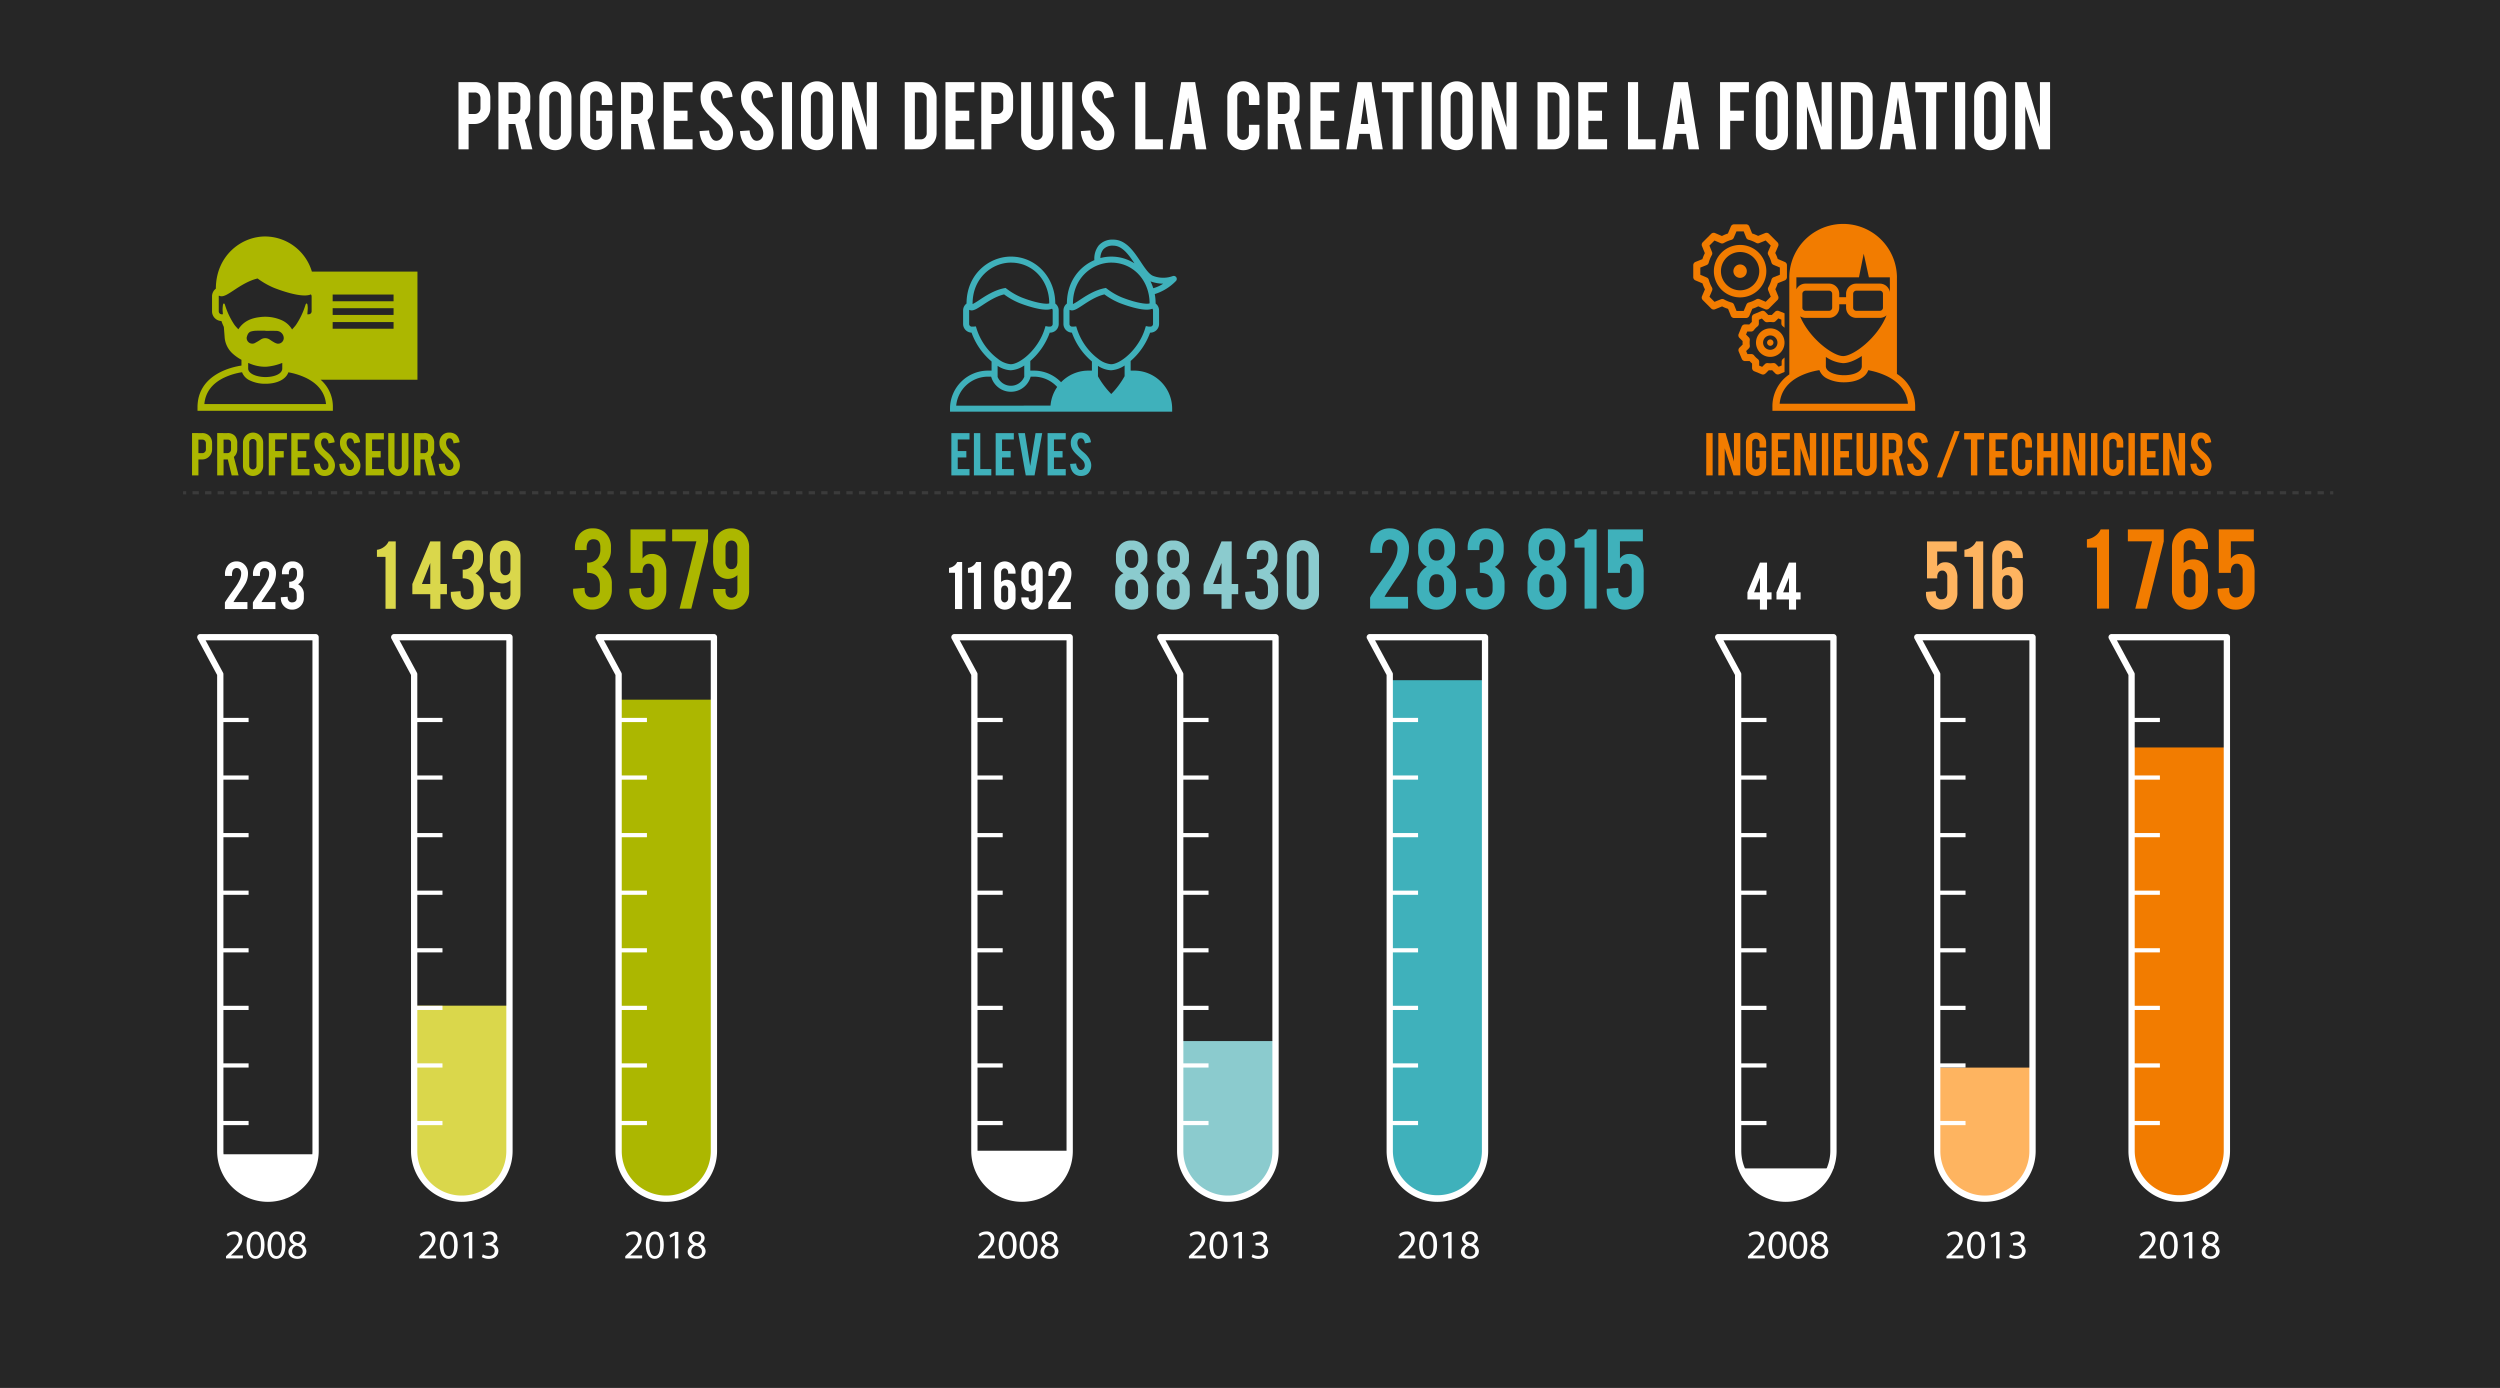 <svg xmlns="http://www.w3.org/2000/svg" width="940.001" height="521.873" viewBox="0 0 940.001 521.873"><g transform="translate(0.001 -0.002)"><rect width="940.001" height="521.873" transform="translate(-0.001 0.002)" fill="#262626"/><path d="M178.386,30.882a5.785,5.785,0,0,1,4.434,1.76,6.068,6.068,0,0,1,1.538,4.267v3.672a5.866,5.866,0,0,1-1.744,4.267,5.693,5.693,0,0,1-4.217,1.773h-2.2v9.533h-3.81V30.882Zm2.273,6.1a2.2,2.2,0,0,0-.587-1.6,2.108,2.108,0,0,0-1.582-.6H176.2v8.078h2.293a2.073,2.073,0,0,0,1.541-.644,2.139,2.139,0,0,0,.628-1.545Z" fill="#fff"/><path d="M193.4,30.882a5.771,5.771,0,0,1,4.669,1.76,6.354,6.354,0,0,1,1.316,4.267v3.672a5.873,5.873,0,0,1-2.033,4.53l2.823,11.043h-4.109l-2.324-9.546c-.111.009-.226.013-.345.013h-2.186v9.533h-3.81V30.882Zm2.272,6.1a1.932,1.932,0,0,0-2.168-2.2h-2.293v8.078h2.293a2.071,2.071,0,0,0,1.54-.644,2.139,2.139,0,0,0,.628-1.545Z" fill="#fff"/><path d="M208.812,30.577a6.043,6.043,0,0,1,6.054,6.055V50.418a6.041,6.041,0,0,1-6.054,6.054,5.768,5.768,0,0,1-4.261-1.773,5.87,5.87,0,0,1-1.752-4.281V36.632a6.043,6.043,0,0,1,6.013-6.055Zm2.078,5.983a2.151,2.151,0,0,0-2.175-2.172,2.131,2.131,0,0,0-1.545.63,2.071,2.071,0,0,0-.644,1.542V50.392a2.086,2.086,0,0,0,.644,1.536,2.118,2.118,0,0,0,1.545.637,2.163,2.163,0,0,0,2.175-2.173Z" fill="#fff"/><path d="M224.191,56.472a6.031,6.031,0,0,1-6.041-6.027V36.6a6.034,6.034,0,1,1,12.068,0v2.882h-3.949V36.535a2.2,2.2,0,0,0-2.2-2.2,2.087,2.087,0,0,0-1.538.644,2.135,2.135,0,0,0-.637,1.559V50.4a2.175,2.175,0,0,0,2.175,2.189,2.139,2.139,0,0,0,1.559-.637,2.1,2.1,0,0,0,.644-1.552V45.43h-2.12V41.62h6.069v8.825a6.019,6.019,0,0,1-6.027,6.027Z" fill="#fff"/><path d="M239.514,30.882a5.771,5.771,0,0,1,4.669,1.76,6.355,6.355,0,0,1,1.317,4.267v3.672a5.874,5.874,0,0,1-2.034,4.53l2.823,11.043H242.18l-2.324-9.546c-.111.009-.226.013-.345.013h-2.186v9.533h-3.81V30.882Zm2.273,6.1a1.933,1.933,0,0,0-2.169-2.2h-2.293v8.078h2.293a2.069,2.069,0,0,0,1.54-.644,2.14,2.14,0,0,0,.629-1.545Z" fill="#fff"/><path d="M249.559,56.154V30.882h10.849v3.81h-7.039V41.62h5.14v3.81h-5.14v6.913h7.039v3.811Z" fill="#fff"/><path d="M275.62,49.877a7.081,7.081,0,0,1-1.371,4.517,4.869,4.869,0,0,1-2.619,1.787,7,7,0,0,1-2.12.291,5.991,5.991,0,0,1-3.713-1.108,6.353,6.353,0,0,1-1.94-2.473,9.784,9.784,0,0,1-.831-3.6l3.616-.249a5.491,5.491,0,0,0,1.178,3.187,1.931,1.931,0,0,0,1.566.706,2.373,2.373,0,0,0,2-1.219,3.067,3.067,0,0,0,.388-1.676,4.666,4.666,0,0,0-1.427-3.145q-1.137-1.068-3.4-3.2a14.025,14.025,0,0,1-2.674-3.284,7.613,7.613,0,0,1-.845-3.546,6.176,6.176,0,0,1,2.314-5.224,5.757,5.757,0,0,1,3.547-1.067,6.425,6.425,0,0,1,3.491.915,5.254,5.254,0,0,1,1.815,1.974,7.429,7.429,0,0,1,.845,2.917l-3.658.665a4.268,4.268,0,0,0-.886-2.411,1.848,1.848,0,0,0-1.51-.637,1.756,1.756,0,0,0-1.594.928,3.592,3.592,0,0,0-.443,1.856,5.581,5.581,0,0,0,1.5,3.533,13.348,13.348,0,0,0,1.69,1.608q1.33,1.109,1.76,1.551a13.412,13.412,0,0,1,2.175,2.785,10.007,10.007,0,0,1,.582,1.192A7.072,7.072,0,0,1,275.62,49.877Z" fill="#fff"/><path d="M290.833,49.877a7.082,7.082,0,0,1-1.372,4.517,4.866,4.866,0,0,1-2.618,1.787,7,7,0,0,1-2.12.291,5.99,5.99,0,0,1-3.713-1.108,6.344,6.344,0,0,1-1.94-2.473,9.783,9.783,0,0,1-.831-3.6l3.616-.249a5.485,5.485,0,0,0,1.178,3.187,1.929,1.929,0,0,0,1.565.706,2.371,2.371,0,0,0,1.995-1.219,3.058,3.058,0,0,0,.388-1.676,4.661,4.661,0,0,0-1.427-3.145q-1.135-1.068-3.394-3.2a14,14,0,0,1-2.674-3.284,7.6,7.6,0,0,1-.845-3.546,6.178,6.178,0,0,1,2.313-5.224,5.761,5.761,0,0,1,3.547-1.067,6.426,6.426,0,0,1,3.492.915,5.254,5.254,0,0,1,1.815,1.974,7.447,7.447,0,0,1,.845,2.917l-3.658.665a4.261,4.261,0,0,0-.887-2.411A1.846,1.846,0,0,0,284.6,34a1.754,1.754,0,0,0-1.593.928,3.582,3.582,0,0,0-.443,1.856,5.576,5.576,0,0,0,1.5,3.533,13.35,13.35,0,0,0,1.69,1.608q1.331,1.109,1.76,1.551a13.412,13.412,0,0,1,2.175,2.785,10.007,10.007,0,0,1,.582,1.192A7.1,7.1,0,0,1,290.833,49.877Z" fill="#fff"/><path d="M297.8,56.154h-3.81V30.882h3.81Z" fill="#fff"/><path d="M307.182,30.577a6.043,6.043,0,0,1,6.054,6.055V50.418a6.041,6.041,0,0,1-6.054,6.054,5.768,5.768,0,0,1-4.261-1.773,5.87,5.87,0,0,1-1.752-4.281V36.632a6.043,6.043,0,0,1,6.013-6.055Zm2.078,5.983a2.151,2.151,0,0,0-2.175-2.172,2.13,2.13,0,0,0-1.545.63,2.067,2.067,0,0,0-.644,1.542V50.392a2.082,2.082,0,0,0,.644,1.536,2.116,2.116,0,0,0,1.545.637,2.163,2.163,0,0,0,2.175-2.173Z" fill="#fff"/><path d="M320.857,30.882,325.9,47.855V30.882h3.81V56.154h-4.082l-5.243-16.183V56.154h-3.81V30.882Z" fill="#fff"/><path d="M352.155,50.113a5.841,5.841,0,0,1-1.76,4.267,5.741,5.741,0,0,1-4.226,1.774h-5.985V30.882h5.985a5.725,5.725,0,0,1,4.24,1.774,5.846,5.846,0,0,1,1.746,4.253Zm-8.161,2.272h2.293a2.027,2.027,0,0,0,1.534-.658,2.179,2.179,0,0,0,.621-1.545V36.965a2.126,2.126,0,0,0-.635-1.545,2.061,2.061,0,0,0-1.52-.645h-2.293Z" fill="#fff"/><path d="M355.494,56.154V30.882h10.848v3.81H359.3V41.62h5.14v3.81H359.3v6.913h7.038v3.811Z" fill="#fff"/><path d="M374.96,30.882a5.787,5.787,0,0,1,4.434,1.76,6.067,6.067,0,0,1,1.537,4.267v3.672a5.865,5.865,0,0,1-1.743,4.267,5.7,5.7,0,0,1-4.218,1.773h-2.2v9.533h-3.81V30.882Zm2.272,6.1a2.2,2.2,0,0,0-.586-1.6,2.109,2.109,0,0,0-1.582-.6h-2.293v8.078h2.293a2.071,2.071,0,0,0,1.54-.644,2.139,2.139,0,0,0,.628-1.545Z" fill="#fff"/><path d="M389.965,56.472a5.982,5.982,0,0,1-6.013-6V30.882h3.727v19.55a2.083,2.083,0,0,0,.644,1.537,2.119,2.119,0,0,0,1.545.638,2.165,2.165,0,0,0,2.175-2.175V30.882h3.976V50.473a5.729,5.729,0,0,1-1.773,4.267A5.9,5.9,0,0,1,389.965,56.472Z" fill="#fff"/><path d="M403.21,56.154H399.4V30.882h3.81Z" fill="#fff"/><path d="M418.991,49.877a7.081,7.081,0,0,1-1.372,4.517A4.867,4.867,0,0,1,415,56.181a7.005,7.005,0,0,1-2.12.291,5.991,5.991,0,0,1-3.713-1.108,6.344,6.344,0,0,1-1.94-2.473,9.783,9.783,0,0,1-.831-3.6l3.616-.249a5.485,5.485,0,0,0,1.178,3.187,1.929,1.929,0,0,0,1.565.706,2.372,2.372,0,0,0,1.995-1.219,3.058,3.058,0,0,0,.388-1.676,4.662,4.662,0,0,0-1.427-3.145q-1.136-1.068-3.394-3.2a14,14,0,0,1-2.674-3.284,7.6,7.6,0,0,1-.845-3.546,6.178,6.178,0,0,1,2.313-5.224,5.761,5.761,0,0,1,3.547-1.067,6.426,6.426,0,0,1,3.492.915,5.254,5.254,0,0,1,1.815,1.974,7.463,7.463,0,0,1,.845,2.917l-3.658.665a4.269,4.269,0,0,0-.887-2.411,1.846,1.846,0,0,0-1.51-.637,1.754,1.754,0,0,0-1.593.928,3.582,3.582,0,0,0-.443,1.856,5.576,5.576,0,0,0,1.5,3.533,13.348,13.348,0,0,0,1.69,1.608q1.33,1.109,1.76,1.551a13.411,13.411,0,0,1,2.175,2.785,10.007,10.007,0,0,1,.582,1.192A7.1,7.1,0,0,1,418.991,49.877Z" fill="#fff"/><path d="M437.238,56.154H426.847V30.882h3.81V52.371h6.581Z" fill="#fff"/><path d="M444.733,50.348l-.928,5.806h-3.962l4.281-25.272h5.251L453.6,56.154h-3.99l-.9-5.806Zm1.995-13.674-1.413,9.961h2.827Z" fill="#fff"/><path d="M467.511,56.472a6.008,6.008,0,0,1-6.041-6.027V36.6a6.034,6.034,0,1,1,12.068,0v2.882h-3.949V36.535a2.2,2.2,0,0,0-2.2-2.2,2.087,2.087,0,0,0-1.538.644,2.135,2.135,0,0,0-.637,1.559V50.4a2.175,2.175,0,0,0,2.175,2.189,2.139,2.139,0,0,0,1.559-.637,2.1,2.1,0,0,0,.644-1.552V46.926h3.949v3.519a6.019,6.019,0,0,1-6.027,6.027Z" fill="#fff"/><path d="M482.654,30.882a5.771,5.771,0,0,1,4.669,1.76,6.355,6.355,0,0,1,1.317,4.267v3.672a5.875,5.875,0,0,1-2.035,4.53l2.824,11.043h-4.11L483,46.608c-.111.009-.226.013-.346.013h-2.185v9.533h-3.81V30.882Zm2.272,6.1a1.932,1.932,0,0,0-2.168-2.2h-2.293v8.078h2.293a2.073,2.073,0,0,0,1.54-.644,2.139,2.139,0,0,0,.628-1.545Z" fill="#fff"/><path d="M492.7,56.154V30.882h10.848v3.81h-7.038V41.62h5.14v3.81h-5.14v6.913h7.038v3.811Z" fill="#fff"/><path d="M511.057,50.348l-.928,5.806h-3.963l4.281-25.272H515.7l4.226,25.272h-3.99l-.9-5.806Zm1.995-13.674-1.413,9.961h2.826Z" fill="#fff"/><path d="M523.623,34.692h-4.045v-3.81h11.887v3.81h-4.032V56.154h-3.81Z" fill="#fff"/><path d="M538.337,56.154h-3.81V30.882h3.81Z" fill="#fff"/><path d="M547.717,30.577a6.045,6.045,0,0,1,6.055,6.055V50.418a6.043,6.043,0,0,1-6.055,6.054,5.764,5.764,0,0,1-4.26-1.773,5.867,5.867,0,0,1-1.753-4.281V36.632a6.043,6.043,0,0,1,6.013-6.055Zm2.078,5.983a2.151,2.151,0,0,0-2.175-2.172,2.133,2.133,0,0,0-1.545.63,2.071,2.071,0,0,0-.644,1.542V50.392a2.086,2.086,0,0,0,.644,1.536,2.12,2.12,0,0,0,1.545.637,2.163,2.163,0,0,0,2.175-2.173Z" fill="#fff"/><path d="M561.392,30.882l5.043,16.973V30.882h3.81V56.154h-4.083l-5.241-16.183V56.154h-3.81V30.882Z" fill="#fff"/><path d="M590.071,50.113a5.84,5.84,0,0,1-1.759,4.267,5.743,5.743,0,0,1-4.226,1.774H578.1V30.882h5.985a5.725,5.725,0,0,1,4.24,1.774,5.845,5.845,0,0,1,1.745,4.253Zm-8.16,2.272H584.2a2.028,2.028,0,0,0,1.533-.658,2.183,2.183,0,0,0,.621-1.545V36.965a2.123,2.123,0,0,0-.635-1.545,2.06,2.06,0,0,0-1.519-.645h-2.293Z" fill="#fff"/><path d="M593.41,56.154V30.882h10.849v3.81h-7.038V41.62h5.14v3.81h-5.14v6.913h7.038v3.811Z" fill="#fff"/><path d="M622.506,56.154H612.115V30.882h3.81V52.371h6.581Z" fill="#fff"/><path d="M630,50.348l-.928,5.806h-3.962l4.281-25.272h5.251l4.225,25.272h-3.99l-.9-5.806ZM632,36.674l-1.413,9.961h2.827Z" fill="#fff"/><path d="M650.548,56.154h-3.81V30.882h10.848v3.81h-7.038V41.62h5.14v3.81h-5.14Z" fill="#fff"/><path d="M666.218,30.577a6.045,6.045,0,0,1,6.055,6.055V50.418a6.043,6.043,0,0,1-6.055,6.054,5.764,5.764,0,0,1-4.26-1.773,5.867,5.867,0,0,1-1.753-4.281V36.632a6.043,6.043,0,0,1,6.013-6.055ZM668.3,36.56a2.151,2.151,0,0,0-2.175-2.172,2.133,2.133,0,0,0-1.545.63,2.071,2.071,0,0,0-.644,1.542V50.392a2.086,2.086,0,0,0,.644,1.536,2.12,2.12,0,0,0,1.545.637,2.163,2.163,0,0,0,2.175-2.173Z" fill="#fff"/><path d="M679.893,30.882l5.043,16.973V30.882h3.81V56.154h-4.082l-5.242-16.183V56.154h-3.81V30.882Z" fill="#fff"/><path d="M704.125,50.113a5.84,5.84,0,0,1-1.759,4.267,5.744,5.744,0,0,1-4.226,1.774h-5.986V30.882h5.986a5.723,5.723,0,0,1,4.239,1.774,5.846,5.846,0,0,1,1.746,4.253Zm-8.16,2.272h2.293a2.028,2.028,0,0,0,1.533-.658,2.184,2.184,0,0,0,.621-1.545V36.965a2.122,2.122,0,0,0-.635-1.545,2.062,2.062,0,0,0-1.519-.645h-2.293Z" fill="#fff"/><path d="M711.634,50.348l-.928,5.806h-3.962l4.281-25.272h5.251L720.5,56.154h-3.991l-.9-5.806Zm2-13.674-1.414,9.961h2.827Z" fill="#fff"/><path d="M724.2,34.692h-4.046v-3.81h11.888v3.81h-4.032V56.154H724.2Z" fill="#fff"/><path d="M738.915,56.154H735.1V30.882h3.81Z" fill="#fff"/><path d="M748.295,30.577a6.043,6.043,0,0,1,6.054,6.055V50.418a6.042,6.042,0,0,1-6.054,6.054,5.768,5.768,0,0,1-4.261-1.773,5.87,5.87,0,0,1-1.752-4.281V36.632a6.043,6.043,0,0,1,6.013-6.055Zm2.078,5.983a2.153,2.153,0,0,0-2.175-2.172,2.13,2.13,0,0,0-1.545.63,2.067,2.067,0,0,0-.644,1.542V50.392a2.082,2.082,0,0,0,.644,1.536,2.116,2.116,0,0,0,1.545.637,2.165,2.165,0,0,0,2.175-2.173Z" fill="#fff"/><path d="M761.969,30.882l5.044,16.973V30.882h3.81V56.154H766.74L761.5,39.971V56.154h-3.81V30.882Z" fill="#fff"/><path d="M357.711,178.758v-15.91h6.829v2.4h-4.431v4.362h3.236v2.4h-3.236v4.353h4.431v2.4Z" fill="#3fb1bb"/><path d="M372.729,178.758h-6.54v-15.91h2.4v13.529h4.142Z" fill="#3fb1bb"/><path d="M374.37,178.758v-15.91H381.2v2.4h-4.431v4.362H380v2.4h-3.236v4.353H381.2v2.4Z" fill="#3fb1bb"/><path d="M385.683,178.758l-2.835-15.91h2.511l1.99,12.386,2.014-12.386h2.512l-2.887,15.91Z" fill="#3fb1bb"/><path d="M393.89,178.758v-15.91h6.83v2.4h-4.432v4.362h3.237v2.4h-3.237v4.353h4.432v2.4Z" fill="#3fb1bb"/><path d="M410.3,174.807a4.449,4.449,0,0,1-.864,2.843,3.072,3.072,0,0,1-1.649,1.127,4.454,4.454,0,0,1-1.332.182,3.782,3.782,0,0,1-2.339-.7,4,4,0,0,1-1.22-1.559,6.15,6.15,0,0,1-.524-2.263l2.277-.157a3.442,3.442,0,0,0,.742,2.007,1.215,1.215,0,0,0,.986.445,1.5,1.5,0,0,0,1.253-.769,1.91,1.91,0,0,0,.245-1.055,2.933,2.933,0,0,0-.9-1.979q-.714-.672-2.136-2.016a8.742,8.742,0,0,1-1.683-2.067,4.767,4.767,0,0,1-.533-2.232,3.89,3.89,0,0,1,1.456-3.289,3.623,3.623,0,0,1,2.233-.672,4.03,4.03,0,0,1,2.2.578,3.288,3.288,0,0,1,1.143,1.242,4.706,4.706,0,0,1,.531,1.836l-2.3.418a2.678,2.678,0,0,0-.558-1.517,1.16,1.16,0,0,0-.949-.4,1.11,1.11,0,0,0-1,.584,2.273,2.273,0,0,0-.279,1.171,3.517,3.517,0,0,0,.942,2.223A8.465,8.465,0,0,0,407.1,169.8q.838.7,1.109.977a8.51,8.51,0,0,1,1.369,1.752,6.293,6.293,0,0,1,.365.751A4.438,4.438,0,0,1,410.3,174.807Z" fill="#3fb1bb"/><path d="M156.961,102.114h-39.7a18.434,18.434,0,0,0-17.553-13.2c-9.106,0-18.524,7.341-18.548,19.629a3.629,3.629,0,0,0-1.436,2.88v5.64a3.651,3.651,0,0,0,3.525,3.644c.266.761.579,1.5.912,2.227l.291,3.7A9.218,9.218,0,0,0,87.522,133a16.956,16.956,0,0,0,3.266,2.288v2.163c-3.946.6-16.528,3.493-16.528,15.746v1.261h50.9V153.2a13.431,13.431,0,0,0-4.594-10.408h36.392Zm-63.65,35.094v-.752c.143.056.285.114.43.168a14.811,14.811,0,0,0,6.27,1.276,20.358,20.358,0,0,0,6.12-1.443v2.106c0,2.109-3.174,3.212-6.308,3.212-3.2,0-6.512-1.2-6.512-3.212Zm10.96-7.991a4.293,4.293,0,0,1-1.117-.444c-.566-.314-1.113-.669-1.653-1.031a2.993,2.993,0,0,0-3.558-.007,25.2,25.2,0,0,1-2.25,1.321,2.133,2.133,0,0,1-2.942-2.135c.248-1.026.61-2.012,1.719-2.307a8.559,8.559,0,0,1,1.9-.26c1.141-.041,2.284-.012,3.426-.012v.064c1.382,0,2.765-.041,4.146.011a2.764,2.764,0,0,1,2.75,2.778A2.151,2.151,0,0,1,104.271,129.217Zm-20.9-11.036a1.123,1.123,0,0,1-1.122-1.122v-5.64a1.073,1.073,0,0,1,.056-.277c.009.005.014.012.023.017a2.008,2.008,0,0,0,.968.241c1.2,0,2.631-.946,4.579-2.231,2.352-1.551,5.532-3.649,8.981-4.46a29.446,29.446,0,0,0,6.254,3.56c1.082.431,10.346,4.026,13.772,2.416a1.109,1.109,0,0,1,.289.734v5.64a1.124,1.124,0,0,1-1.123,1.122h-.487c.051-.687.1-1.374.154-2.061a8.052,8.052,0,0,0-.129-1.634c-.022-.161-.176-.3-.269-.452a2.871,2.871,0,0,0-.38.409,2.282,2.282,0,0,0-.167.471,28.271,28.271,0,0,1-3.478,7.249c-.435.6-.96,1.136-1.465,1.727a8.572,8.572,0,0,0-4.171-3.6,15.327,15.327,0,0,0-8.09-1.033c-3.171.387-5.986,1.534-7.955,4.569-.519-.593-1.038-1.1-1.455-1.679a28.244,28.244,0,0,1-3.613-7.667,1.758,1.758,0,0,0-.344-.449c-.121.169-.326.327-.347.509a12.264,12.264,0,0,0-.145,2.2c.032.478.07.955.1,1.433Zm39.209,33.754H76.838c.394-4.4,2.889-7.739,7.432-9.933a24.669,24.669,0,0,1,6.745-2.041,5.544,5.544,0,0,0,2.894,3.069,13.241,13.241,0,0,0,5.914,1.268c4.432,0,7.724-1.714,8.6-4.31a25.707,25.707,0,0,1,6.728,2.15C119.683,144.38,122.178,147.671,122.582,151.935Zm25.4-28.319h-22.9v-2.523h22.9Zm0-5.208h-22.9v-2.523h22.9Zm0-5.138h-22.9v-2.523h22.9Z" fill="#acb700"/><path d="M643.949,178.756h-2.4v-15.91h2.4Z" fill="#f27c00"/><path d="M648.789,162.846l3.175,10.684V162.846h2.4v15.91h-2.57l-3.3-10.188v10.188h-2.4v-15.91Z" fill="#f27c00"/><path d="M660.27,178.957a3.8,3.8,0,0,1-3.8-3.794v-8.715a3.8,3.8,0,1,1,7.6,0v1.815h-2.487v-1.857a1.383,1.383,0,0,0-1.386-1.387,1.317,1.317,0,0,0-.97.406,1.349,1.349,0,0,0-.4.981v8.729a1.364,1.364,0,0,0,1.369,1.379,1.353,1.353,0,0,0,.982-.4,1.324,1.324,0,0,0,.4-.979V172h-1.335v-2.4h3.822v5.556a3.632,3.632,0,0,1-1.118,2.69A3.671,3.671,0,0,1,660.27,178.957Z" fill="#f27c00"/><path d="M666.14,178.756v-15.91h6.828v2.4h-4.429v4.362h3.235V172h-3.235v4.353h4.429v2.4Z" fill="#f27c00"/><path d="M677.311,162.846l3.175,10.684V162.846h2.4v15.91h-2.571l-3.3-10.188v10.188h-2.4v-15.91Z" fill="#f27c00"/><path d="M687.43,178.756h-2.4v-15.91h2.4Z" fill="#f27c00"/><path d="M689.575,178.756v-15.91H696.4v2.4h-4.429v4.362h3.235V172h-3.235v4.353H696.4v2.4Z" fill="#f27c00"/><path d="M701.837,178.957a3.769,3.769,0,0,1-3.785-3.778V162.846H700.4v12.307a1.3,1.3,0,0,0,.407.968,1.369,1.369,0,0,0,2.341-.968V162.846h2.5v12.333a3.608,3.608,0,0,1-1.118,2.688A3.711,3.711,0,0,1,701.837,178.957Z" fill="#f27c00"/><path d="M711.554,162.846a3.63,3.63,0,0,1,2.939,1.108,4.007,4.007,0,0,1,.829,2.688v2.309a3.705,3.705,0,0,1-1.279,2.854l1.776,6.951h-2.587l-1.461-6.009c-.072.005-.143.007-.22.007h-1.374v6h-2.4v-15.91Zm1.431,3.838a1.216,1.216,0,0,0-1.364-1.386h-1.444v5.085h1.444a1.3,1.3,0,0,0,.967-.407,1.332,1.332,0,0,0,.4-.972Z" fill="#f27c00"/><path d="M724.986,174.8a4.448,4.448,0,0,1-.864,2.842,3.062,3.062,0,0,1-1.648,1.127,4.465,4.465,0,0,1-1.333.183,3.785,3.785,0,0,1-2.339-.7,4,4,0,0,1-1.221-1.558,6.13,6.13,0,0,1-.522-2.263l2.276-.157a3.436,3.436,0,0,0,.742,2.006,1.218,1.218,0,0,0,.986.446,1.5,1.5,0,0,0,1.254-.769,1.911,1.911,0,0,0,.244-1.055,2.932,2.932,0,0,0-.9-1.979q-.714-.672-2.136-2.016a8.762,8.762,0,0,1-1.683-2.067,4.772,4.772,0,0,1-.534-2.233,3.894,3.894,0,0,1,1.457-3.288,3.623,3.623,0,0,1,2.233-.672,4.038,4.038,0,0,1,2.2.577,3.29,3.29,0,0,1,1.143,1.243,4.688,4.688,0,0,1,.531,1.835l-2.3.418a2.686,2.686,0,0,0-.559-1.517,1.16,1.16,0,0,0-.949-.4,1.111,1.111,0,0,0-1.005.585,2.282,2.282,0,0,0-.279,1.17,3.517,3.517,0,0,0,.942,2.224,8.539,8.539,0,0,0,1.064,1.012q.839.7,1.109.976a8.508,8.508,0,0,1,1.369,1.753,6.279,6.279,0,0,1,.365.75A4.421,4.421,0,0,1,724.986,174.8Z" fill="#f27c00"/><path d="M734.911,162.1h1.956l-6.63,17.393h-1.954Z" fill="#f27c00"/><path d="M741.069,165.245h-2.547v-2.4h7.484v2.4h-2.54v13.511h-2.4Z" fill="#f27c00"/><path d="M747.932,178.756v-15.91h6.828v2.4h-4.429v4.362h3.235V172h-3.235v4.353h4.429v2.4Z" fill="#f27c00"/><path d="M760.212,178.957a3.785,3.785,0,0,1-3.8-3.794v-8.715a3.8,3.8,0,1,1,7.6,0v1.815h-2.487v-1.857a1.383,1.383,0,0,0-1.385-1.387,1.317,1.317,0,0,0-.97.406,1.346,1.346,0,0,0-.4.981v8.729a1.378,1.378,0,1,0,2.755,0v-2.189h2.487v2.217a3.632,3.632,0,0,1-1.118,2.69A3.67,3.67,0,0,1,760.212,178.957Z" fill="#f27c00"/><path d="M768.368,172.022v6.734h-2.4v-15.91h2.4v6.761h2.877v-6.761h2.4v15.91h-2.4v-6.734Z" fill="#f27c00"/><path d="M778.5,162.846l3.175,10.684V162.846h2.4v15.91h-2.57l-3.3-10.188v10.188h-2.4v-15.91Z" fill="#f27c00"/><path d="M788.622,178.756h-2.4v-15.91h2.4Z" fill="#f27c00"/><path d="M794.545,178.957a3.786,3.786,0,0,1-3.8-3.794v-8.715a3.8,3.8,0,1,1,7.6,0v1.815h-2.487v-1.857a1.384,1.384,0,0,0-1.386-1.387,1.317,1.317,0,0,0-.97.406,1.349,1.349,0,0,0-.4.981v8.729a1.379,1.379,0,0,0,2.35.979,1.321,1.321,0,0,0,.4-.979v-2.189h2.487v2.217a3.632,3.632,0,0,1-1.118,2.69A3.672,3.672,0,0,1,794.545,178.957Z" fill="#f27c00"/><path d="M802.7,178.756h-2.4v-15.91h2.4Z" fill="#f27c00"/><path d="M804.846,178.756v-15.91h6.828v2.4h-4.429v4.362h3.235V172h-3.235v4.353h4.429v2.4Z" fill="#f27c00"/><path d="M816.017,162.846l3.175,10.684V162.846h2.4v15.91h-2.57l-3.3-10.188v10.188h-2.4v-15.91Z" fill="#f27c00"/><path d="M831.526,174.8a4.453,4.453,0,0,1-.864,2.842,3.061,3.061,0,0,1-1.649,1.127,4.453,4.453,0,0,1-1.332.183,3.783,3.783,0,0,1-2.339-.7,4,4,0,0,1-1.222-1.558,6.17,6.17,0,0,1-.522-2.263l2.277-.157a3.443,3.443,0,0,0,.741,2.006,1.218,1.218,0,0,0,.986.446,1.5,1.5,0,0,0,1.254-.769,1.91,1.91,0,0,0,.245-1.055,2.932,2.932,0,0,0-.9-1.979q-.714-.672-2.136-2.016a8.8,8.8,0,0,1-1.684-2.067,4.783,4.783,0,0,1-.533-2.233,3.892,3.892,0,0,1,1.457-3.288,3.623,3.623,0,0,1,2.233-.672,4.034,4.034,0,0,1,2.2.577,3.29,3.29,0,0,1,1.143,1.243,4.689,4.689,0,0,1,.532,1.835l-2.3.418a2.671,2.671,0,0,0-.559-1.517,1.158,1.158,0,0,0-.949-.4,1.111,1.111,0,0,0-1,.585,2.272,2.272,0,0,0-.279,1.17,3.517,3.517,0,0,0,.942,2.224,8.467,8.467,0,0,0,1.064,1.012q.838.7,1.109.976a8.541,8.541,0,0,1,1.369,1.753,6.443,6.443,0,0,1,.365.75A4.444,4.444,0,0,1,831.526,174.8Z" fill="#f27c00"/><path d="M75.986,162.848a3.641,3.641,0,0,1,2.791,1.108,3.829,3.829,0,0,1,.968,2.688v2.309a3.691,3.691,0,0,1-1.1,2.688,3.585,3.585,0,0,1-2.655,1.116H74.607v6h-2.4v-15.91Zm1.43,3.838a1.381,1.381,0,0,0-.37-1.007,1.326,1.326,0,0,0-.995-.379H74.607v5.085h1.444a1.3,1.3,0,0,0,.969-.406,1.343,1.343,0,0,0,.4-.972Z" fill="#acb700"/><path d="M85.441,162.848a3.632,3.632,0,0,1,2.939,1.108,4.009,4.009,0,0,1,.828,2.688v2.309a3.7,3.7,0,0,1-1.279,2.855l1.777,6.95H87.118l-1.463-6.008c-.069,0-.142.007-.217.007H84.062v6h-2.4v-15.91Zm1.43,3.838A1.217,1.217,0,0,0,85.5,165.3H84.062v5.085H85.5a1.3,1.3,0,0,0,.97-.406,1.347,1.347,0,0,0,.4-.972Z" fill="#acb700"/><path d="M95.139,162.656a3.805,3.805,0,0,1,3.811,3.813v8.678a3.8,3.8,0,0,1-3.811,3.812,3.626,3.626,0,0,1-2.682-1.118,3.691,3.691,0,0,1-1.1-2.694v-8.678a3.807,3.807,0,0,1,3.785-3.813Zm1.308,3.769a1.354,1.354,0,0,0-1.369-1.369,1.334,1.334,0,0,0-.972.4,1.307,1.307,0,0,0-.405.972v8.705a1.312,1.312,0,0,0,.405.968,1.331,1.331,0,0,0,.972.4,1.362,1.362,0,0,0,1.369-1.37Z" fill="#acb700"/><path d="M103.452,178.758h-2.4v-15.91h6.829v2.4h-4.431v4.362h3.236v2.4h-3.236Z" fill="#acb700"/><path d="M109.532,178.758v-15.91h6.829v2.4H111.93v4.362h3.236v2.4H111.93v4.353h4.431v2.4Z" fill="#acb700"/><path d="M125.939,174.807a4.466,4.466,0,0,1-.864,2.843,3.09,3.09,0,0,1-1.649,1.127,4.473,4.473,0,0,1-1.334.182,3.772,3.772,0,0,1-2.337-.7,3.985,3.985,0,0,1-1.222-1.559,6.15,6.15,0,0,1-.523-2.263l2.276-.157a3.463,3.463,0,0,0,.741,2.007,1.22,1.22,0,0,0,.986.445,1.5,1.5,0,0,0,1.256-.769,1.919,1.919,0,0,0,.244-1.055,2.938,2.938,0,0,0-.9-1.979q-.715-.672-2.136-2.016a8.75,8.75,0,0,1-1.684-2.067,4.778,4.778,0,0,1-.532-2.232,3.89,3.89,0,0,1,1.456-3.289,3.625,3.625,0,0,1,2.233-.672,4.029,4.029,0,0,1,2.2.578,3.288,3.288,0,0,1,1.143,1.242,4.672,4.672,0,0,1,.531,1.836l-2.3.418a2.679,2.679,0,0,0-.558-1.517,1.162,1.162,0,0,0-.951-.4,1.108,1.108,0,0,0-1,.584,2.263,2.263,0,0,0-.278,1.171,3.525,3.525,0,0,0,.94,2.223,8.557,8.557,0,0,0,1.065,1.012c.559.464.927.79,1.108.977a8.518,8.518,0,0,1,1.37,1.752,6.636,6.636,0,0,1,.366.751A4.508,4.508,0,0,1,125.939,174.807Z" fill="#acb700"/><path d="M135.516,174.807a4.46,4.46,0,0,1-.864,2.843A3.091,3.091,0,0,1,133,178.777a4.48,4.48,0,0,1-1.335.182,3.774,3.774,0,0,1-2.337-.7,3.985,3.985,0,0,1-1.222-1.559,6.17,6.17,0,0,1-.523-2.263l2.276-.157a3.463,3.463,0,0,0,.741,2.007,1.222,1.222,0,0,0,.986.445,1.5,1.5,0,0,0,1.256-.769,1.919,1.919,0,0,0,.244-1.055,2.938,2.938,0,0,0-.9-1.979q-.716-.672-2.136-2.016a8.75,8.75,0,0,1-1.684-2.067,4.778,4.778,0,0,1-.532-2.232,3.89,3.89,0,0,1,1.456-3.289,3.625,3.625,0,0,1,2.233-.672,4.024,4.024,0,0,1,2.2.578,3.28,3.28,0,0,1,1.143,1.242,4.689,4.689,0,0,1,.532,1.836l-2.3.418a2.686,2.686,0,0,0-.557-1.517,1.165,1.165,0,0,0-.952-.4,1.108,1.108,0,0,0-1,.584,2.263,2.263,0,0,0-.278,1.171,3.521,3.521,0,0,0,.941,2.223,8.536,8.536,0,0,0,1.064,1.012c.559.464.927.79,1.109.977a8.546,8.546,0,0,1,1.369,1.752,6.639,6.639,0,0,1,.366.751A4.508,4.508,0,0,1,135.516,174.807Z" fill="#acb700"/><path d="M137.505,178.758v-15.91h6.83v2.4H139.9v4.362h3.237v2.4H139.9v4.353h4.432v2.4Z" fill="#acb700"/><path d="M149.768,178.959a3.768,3.768,0,0,1-3.785-3.778V162.848h2.346v12.308a1.3,1.3,0,0,0,.406.967,1.331,1.331,0,0,0,.972.4,1.362,1.362,0,0,0,1.369-1.369V162.848h2.5v12.333a3.613,3.613,0,0,1-1.115,2.688A3.719,3.719,0,0,1,149.768,178.959Z" fill="#acb700"/><path d="M159.485,162.848a3.632,3.632,0,0,1,2.939,1.108,4.009,4.009,0,0,1,.828,2.688v2.309a3.7,3.7,0,0,1-1.279,2.855l1.777,6.95h-2.588L159.7,172.75c-.07,0-.142.007-.217.007h-1.377v6h-2.4v-15.91Zm1.43,3.838a1.216,1.216,0,0,0-1.365-1.386h-1.444v5.085h1.444a1.3,1.3,0,0,0,.969-.406,1.342,1.342,0,0,0,.4-.972Z" fill="#acb700"/><path d="M172.917,174.807a4.46,4.46,0,0,1-.863,2.843,3.094,3.094,0,0,1-1.649,1.127,4.475,4.475,0,0,1-1.335.182,3.776,3.776,0,0,1-2.337-.7,3.983,3.983,0,0,1-1.221-1.559,6.131,6.131,0,0,1-.523-2.263l2.275-.157a3.463,3.463,0,0,0,.742,2.007,1.22,1.22,0,0,0,.986.445,1.5,1.5,0,0,0,1.256-.769,1.92,1.92,0,0,0,.243-1.055,2.938,2.938,0,0,0-.9-1.979q-.716-.672-2.136-2.016a8.716,8.716,0,0,1-1.683-2.067,4.766,4.766,0,0,1-.532-2.232,3.89,3.89,0,0,1,1.456-3.289,3.622,3.622,0,0,1,2.232-.672,4.03,4.03,0,0,1,2.2.578,3.288,3.288,0,0,1,1.143,1.242,4.689,4.689,0,0,1,.531,1.836l-2.3.418a2.693,2.693,0,0,0-.558-1.517,1.164,1.164,0,0,0-.951-.4,1.11,1.11,0,0,0-1,.584,2.263,2.263,0,0,0-.278,1.171,3.521,3.521,0,0,0,.941,2.223,8.555,8.555,0,0,0,1.065,1.012q.837.7,1.108.977a8.51,8.51,0,0,1,1.369,1.752,6.469,6.469,0,0,1,.366.751A4.462,4.462,0,0,1,172.917,174.807Z" fill="#acb700"/><path d="M665.157,127.732a1.193,1.193,0,1,0,1.562.638A1.194,1.194,0,0,0,665.157,127.732Z" fill="#f27c00"/><path d="M657.742,118.765l1.122-2.648a14.834,14.834,0,0,0,2.246-.935l2.576,1.1a1.328,1.328,0,0,0,1.462-.282l3.169-3.169a1.331,1.331,0,0,0,.293-1.439l-1.077-2.662a14.779,14.779,0,0,0,.922-2.252l2.6-1.042a1.33,1.33,0,0,0,.835-1.235V99.72a1.33,1.33,0,0,0-.811-1.225l-2.647-1.122a14.9,14.9,0,0,0-.935-2.246l1.1-2.576a1.332,1.332,0,0,0-.283-1.463l-3.169-3.168a1.333,1.333,0,0,0-1.439-.293L661.047,88.7a14.8,14.8,0,0,0-2.252-.922l-1.043-2.6a1.331,1.331,0,0,0-1.235-.835h-4.481a1.33,1.33,0,0,0-1.224.811L649.689,87.8a14.828,14.828,0,0,0-2.245.936l-2.575-1.1a1.325,1.325,0,0,0-1.464.283l-3.168,3.168a1.33,1.33,0,0,0-.293,1.439l1.076,2.662a15.047,15.047,0,0,0-.922,2.252l-2.6,1.044a1.331,1.331,0,0,0-.835,1.235V104.2a1.329,1.329,0,0,0,.811,1.224l2.648,1.122a14.784,14.784,0,0,0,.935,2.247l-1.1,2.574a1.329,1.329,0,0,0,.283,1.463L643.405,116a1.333,1.333,0,0,0,1.439.293l2.662-1.078a14.7,14.7,0,0,0,2.252.923l1.044,2.6a1.33,1.33,0,0,0,1.234.835h4.481A1.33,1.33,0,0,0,657.742,118.765Zm-4.806-1.85-.949-2.366a1.329,1.329,0,0,0-.889-.789,12.177,12.177,0,0,1-2.854-1.168,1.334,1.334,0,0,0-1.156-.077l-2.425.981-1.909-1.909,1-2.341a1.333,1.333,0,0,0-.071-1.188,12.113,12.113,0,0,1-1.187-2.844,1.327,1.327,0,0,0-.764-.871l-2.412-1.023v-2.7l2.367-.949a1.331,1.331,0,0,0,.789-.889,12.169,12.169,0,0,1,1.167-2.854,1.331,1.331,0,0,0,.077-1.156l-.981-2.425,1.91-1.909,2.341,1a1.327,1.327,0,0,0,1.188-.071,12.153,12.153,0,0,1,2.845-1.187,1.334,1.334,0,0,0,.87-.763L652.917,87h2.7l.949,2.368a1.329,1.329,0,0,0,.889.789,12.182,12.182,0,0,1,2.853,1.166,1.33,1.33,0,0,0,1.157.077l2.424-.981,1.91,1.91-1,2.342a1.33,1.33,0,0,0,.071,1.188,12.173,12.173,0,0,1,1.187,2.843,1.332,1.332,0,0,0,.763.872l2.412,1.022v2.7l-2.366.948a1.332,1.332,0,0,0-.79.89,12.172,12.172,0,0,1-1.166,2.854,1.328,1.328,0,0,0-.077,1.156l.981,2.424-1.91,1.91-2.342-1a1.327,1.327,0,0,0-1.188.071,12.174,12.174,0,0,1-2.843,1.187,1.332,1.332,0,0,0-.872.763l-1.022,2.412Z" fill="#f27c00"/><path d="M664.139,101.96a9.862,9.862,0,1,0-9.862,9.863A9.873,9.873,0,0,0,664.139,101.96Zm-9.862,7.2a7.2,7.2,0,1,1,7.2-7.2A7.21,7.21,0,0,1,654.277,109.162Z" fill="#f27c00"/><path d="M652.5,100.179a2.519,2.519,0,1,0,3.562,0A2.518,2.518,0,0,0,652.5,100.179Z" fill="#f27c00"/><path d="M713.243,140.587v-36.3h.01c0-.127-.008-.252-.01-.378v-.2h-.005a20.239,20.239,0,0,0-40.452,0h-.005v.19c0,.129-.009.257-.009.387h.009v36.491a14.47,14.47,0,0,0-6.349,12.354v1.33H720.1v-1.33A14.5,14.5,0,0,0,713.243,140.587Zm-37.8-36.3h23.528l1.788-8.9,1.945,8.9h7.881v5.51a3.845,3.845,0,0,0-3.774-3.155h-8.84a3.848,3.848,0,0,0-3.844,3.844v1.27h-2.567v-1.27a3.848,3.848,0,0,0-3.844-3.844h-8.84a3.836,3.836,0,0,0-3.433,2.15Zm17.572,29.6c-3.817,0-12.72-6.655-16.167-14.954a3.8,3.8,0,0,0,2.028.593h8.84a3.848,3.848,0,0,0,3.844-3.844v-1.27h2.567v1.27a3.848,3.848,0,0,0,3.844,3.844h8.84a3.809,3.809,0,0,0,2.529-.973C706.01,127.028,696.888,133.887,693.013,133.887Zm7.023-.022V137.7c0,2.224-3.346,3.388-6.651,3.388-3.375,0-6.866-1.267-6.866-3.388V134.2a13.068,13.068,0,0,0,6.494,2.344C695.013,136.547,697.5,135.554,700.036,133.865Zm-22.345-18.183v-5.2a1.185,1.185,0,0,1,1.183-1.184h8.84a1.185,1.185,0,0,1,1.184,1.184v5.2a1.185,1.185,0,0,1-1.184,1.184h-8.84A1.185,1.185,0,0,1,677.691,115.682Zm19.094,0v-5.2a1.185,1.185,0,0,1,1.184-1.184h8.84a1.184,1.184,0,0,1,1.183,1.184v5.2a1.184,1.184,0,0,1-1.183,1.184h-8.84A1.185,1.185,0,0,1,696.785,115.682ZM669.15,151.8c.415-4.641,3.046-8.16,7.836-10.473a25.968,25.968,0,0,1,7.112-2.152,5.85,5.85,0,0,0,3.052,3.236,13.968,13.968,0,0,0,6.235,1.337c4.673,0,8.145-1.807,9.068-4.545a27.106,27.106,0,0,1,7.093,2.267c4.779,2.364,7.41,5.834,7.836,10.33Z" fill="#f27c00"/><path d="M668.974,140.7l2.011-.844V134.41a7.277,7.277,0,0,1-.572.513,1.331,1.331,0,0,0-.508,1.042l-.005,1.46-1.126.474-.99-1a1.338,1.338,0,0,0-1.127-.383,7.733,7.733,0,0,1-1.953.015,1.333,1.333,0,0,0-1.095.377l-1.039,1.031-1.131-.462.009-1.411a1.326,1.326,0,0,0-.525-1.066,7.767,7.767,0,0,1-1.395-1.369,1.33,1.33,0,0,0-1.041-.509l-1.461,0-.473-1.126,1-.99a1.328,1.328,0,0,0,.383-1.126,7.741,7.741,0,0,1-.014-1.954,1.333,1.333,0,0,0-.377-1.1l-1.032-1.039.462-1.131,1.411.009a1.287,1.287,0,0,0,1.067-.524,7.731,7.731,0,0,1,1.368-1.4,1.329,1.329,0,0,0,.509-1.042l.005-1.461,1.127-.473.989,1a1.339,1.339,0,0,0,1.128.384,7.726,7.726,0,0,1,1.952-.016,1.341,1.341,0,0,0,1.1-.376l1.039-1.032,1.131.462-.009,1.411a1.331,1.331,0,0,0,.525,1.067,7.588,7.588,0,0,1,.67.58V117.8l-2.126-.869a1.332,1.332,0,0,0-1.44.288l-1.227,1.218a10.124,10.124,0,0,0-1.292.008l-1.174-1.19a1.328,1.328,0,0,0-1.461-.292l-2.768,1.162a1.331,1.331,0,0,0-.816,1.222l-.006,1.726a10.518,10.518,0,0,0-.906.921l-1.673-.01h-.009a1.328,1.328,0,0,0-1.231.827l-1.136,2.779a1.328,1.328,0,0,0,.288,1.44l1.218,1.227a10.31,10.31,0,0,0,.008,1.292l-1.19,1.175a1.33,1.33,0,0,0-.292,1.461l1.163,2.768a1.329,1.329,0,0,0,1.221.815l1.726.006a10.381,10.381,0,0,0,.922.906l-.011,1.673a1.33,1.33,0,0,0,.827,1.24l2.779,1.137a1.333,1.333,0,0,0,1.44-.288l1.227-1.217a10.92,10.92,0,0,0,1.292-.009l1.174,1.19A1.329,1.329,0,0,0,668.974,140.7Z" fill="#f27c00"/><path d="M667.648,123.868a5.363,5.363,0,1,0,2.916,2.888A5.372,5.372,0,0,0,667.648,123.868Zm.473,5.987a2.7,2.7,0,1,1-.01-2.069A2.689,2.689,0,0,1,668.121,129.855Z" fill="#f27c00"/><g opacity="0.1"><rect width="1.182" height="1.182" transform="translate(68.834 184.697)" fill="#fff"/><path d="M873.765,185.879H871.4V184.7h2.365Zm-4.729,0h-2.363V184.7h2.363Zm-4.727,0h-2.365V184.7h2.365Zm-4.729,0h-2.363V184.7h2.363Zm-4.727,0h-2.365V184.7h2.365Zm-4.727,0h-2.365V184.7h2.365Zm-4.729,0h-2.365V184.7H845.4Zm-4.727,0H838.3V184.7h2.365Zm-4.729,0h-2.365V184.7h2.365Zm-4.727,0h-2.365V184.7h2.365Zm-4.729,0H824.12V184.7h2.365Zm-4.727,0h-2.365V184.7h2.365Zm-4.729,0h-2.362V184.7h2.362Zm-4.727,0h-2.365V184.7H812.3Zm-4.729,0h-2.362V184.7h2.362Zm-4.727,0h-2.365V184.7h2.365Zm-4.729,0h-2.362V184.7h2.362Zm-4.727,0h-2.365V184.7h2.365Zm-4.729,0H786.3V184.7h2.362Zm-4.727,0h-2.365V184.7h2.365Zm-4.727,0h-2.364V184.7h2.364Zm-4.729,0h-2.365V184.7h2.365Zm-4.727,0h-2.364V184.7h2.364Zm-4.729,0h-2.365V184.7h2.365Zm-4.727,0h-2.364V184.7h2.364Zm-4.729,0H753.2V184.7h2.362Zm-4.727,0h-2.364V184.7h2.364Zm-4.729,0h-2.362V184.7h2.362Zm-4.727,0h-2.364V184.7h2.364Zm-4.729,0h-2.362V184.7h2.362Zm-4.727,0h-2.364V184.7h2.364Zm-4.727,0h-2.364V184.7H727.2Zm-4.729,0h-2.364V184.7h2.364Zm-4.727,0H715.38V184.7h2.364Zm-4.729,0h-2.364V184.7h2.364Zm-4.727,0h-2.364V184.7h2.364Zm-4.729,0H701.2V184.7h2.364Zm-4.726,0h-2.365V184.7h2.365Zm-4.73,0h-2.362V184.7H694.1Zm-4.726,0h-2.365V184.7h2.365Zm-4.73,0h-2.362V184.7h2.362Zm-4.726,0h-2.365V184.7h2.365Zm-4.73,0h-2.362V184.7h2.362Zm-4.726,0H668.1V184.7h2.365Zm-4.727,0h-2.365V184.7h2.365Zm-4.729,0h-2.365V184.7h2.365Zm-4.727,0h-2.365V184.7h2.365Zm-4.729,0h-2.365V184.7h2.365Zm-4.727,0h-2.365V184.7h2.365Zm-4.729,0h-2.365V184.7H642.1Zm-4.727,0h-2.365V184.7h2.365Zm-4.729,0h-2.363V184.7h2.363Zm-4.727,0h-2.365V184.7h2.365Zm-4.729,0h-2.363V184.7h2.363Zm-4.727,0h-2.365V184.7h2.365Zm-4.729,0h-2.363V184.7h2.363Zm-4.727,0h-2.365V184.7H609Zm-4.727,0H601.91V184.7h2.365Zm-4.729,0h-2.365V184.7h2.365Zm-4.727,0h-2.365V184.7h2.365Zm-4.729,0h-2.365V184.7h2.365Zm-4.727,0H583V184.7h2.365Zm-4.729,0h-2.365V184.7h2.365Zm-4.727,0h-2.364V184.7h2.364Zm-4.729,0h-2.362V184.7h2.362Zm-4.727,0h-2.364V184.7h2.364Zm-4.729,0H559.36V184.7h2.362Zm-4.727,0h-2.364V184.7h2.364Zm-4.729,0H549.9V184.7h2.362Zm-4.727,0h-2.364V184.7h2.364Zm-4.727,0h-2.364V184.7h2.364Zm-4.729,0h-2.364V184.7h2.364Zm-4.727,0h-2.364V184.7h2.364Zm-4.729,0h-2.364V184.7h2.364Zm-4.727,0h-2.364V184.7H523.9Zm-4.729,0h-2.362V184.7h2.362Zm-4.727,0H512.08V184.7h2.364Zm-4.729,0h-2.362V184.7h2.362Zm-4.727,0h-2.364V184.7h2.364Zm-4.729,0H497.9V184.7h2.362Zm-4.727,0h-2.364V184.7h2.364Zm-4.729,0h-2.362V184.7H490.8Zm-4.727,0h-2.364V184.7h2.364Zm-4.726,0h-2.365V184.7h2.365Zm-4.73,0h-2.364V184.7h2.364Zm-4.726,0h-2.365V184.7h2.365Zm-4.73,0H464.8V184.7h2.364Zm-4.728,0h-2.363V184.7h2.363Zm-4.728,0h-2.363V184.7h2.363Zm-4.728,0h-2.363V184.7h2.363Zm-4.728,0h-2.363V184.7h2.363Zm-4.727,0h-2.364V184.7h2.364Zm-4.728,0h-2.364V184.7H438.8Zm-4.727,0H431.7V184.7h2.365Zm-4.728,0h-2.365V184.7h2.365Zm-4.728,0h-2.365V184.7h2.365Zm-4.728,0h-2.365V184.7h2.365Zm-4.728,0h-2.365V184.7h2.365Zm-4.728,0h-2.365V184.7h2.365Zm-4.728,0h-2.365V184.7H405.7Zm-4.728,0h-2.365V184.7h2.365Zm-4.728,0h-2.365V184.7h2.365Zm-4.728,0h-2.365V184.7h2.365Zm-4.728,0h-2.365V184.7h2.365Zm-4.728,0H379.7V184.7h2.365Zm-4.728,0h-2.365V184.7h2.365Zm-4.728,0h-2.365V184.7h2.365Zm-4.728,0h-2.364V184.7h2.364Zm-4.728,0h-2.364V184.7h2.364Zm-4.728,0h-2.364V184.7h2.364Zm-4.728,0H351.33V184.7h2.364Zm-4.728,0H346.6V184.7h2.364Zm-4.728,0h-2.364V184.7h2.364Zm-4.728,0h-2.364V184.7h2.364Zm-4.728,0h-2.364V184.7h2.364Zm-4.728,0H327.69V184.7h2.364Zm-4.728,0h-2.364V184.7h2.364Zm-4.728,0h-2.364V184.7H320.6Zm-4.728,0h-2.363V184.7h2.363Zm-4.728,0h-2.363V184.7h2.363Zm-4.728,0h-2.363V184.7h2.363Zm-4.727,0h-2.364V184.7h2.364Zm-4.728,0H294.6V184.7h2.364Zm-4.728,0h-2.364V184.7h2.364Zm-4.728,0h-2.364V184.7H287.5Zm-4.728,0h-2.364V184.7h2.364Zm-4.728,0h-2.364V184.7h2.364Zm-4.728,0h-2.364V184.7h2.364Zm-4.728,0h-2.364V184.7h2.364Zm-4.728,0H261.5V184.7h2.364Zm-4.728,0h-2.364V184.7h2.364Zm-4.728,0h-2.364V184.7h2.364Zm-4.728,0h-2.364V184.7h2.364Zm-4.728,0h-2.364V184.7h2.364Zm-4.728,0H237.86V184.7h2.363Zm-4.728,0h-2.363V184.7h2.363Zm-4.728,0H228.4V184.7h2.363Zm-4.728,0h-2.363V184.7h2.363Zm-4.728,0h-2.363V184.7h2.363Zm-4.728,0H214.22V184.7h2.363Zm-4.728,0h-2.363V184.7h2.363Zm-4.728,0h-2.363V184.7h2.363Zm-4.728,0h-2.363V184.7H202.4Zm-4.728,0h-2.363V184.7h2.363Zm-4.728,0H190.58V184.7h2.363Zm-4.728,0h-2.363V184.7h2.363Zm-4.728,0h-2.363V184.7h2.363Zm-4.728,0H176.4V184.7h2.363Zm-4.726,0h-2.365V184.7h2.365Zm-4.728,0H166.94V184.7H169.3Zm-4.728,0h-2.365V184.7h2.365Zm-4.728,0h-2.365V184.7h2.365Zm-4.728,0h-2.365V184.7h2.365Zm-4.728,0h-2.365V184.7h2.365Zm-4.728,0H143.3V184.7h2.365Zm-4.728,0h-2.365V184.7h2.365Zm-4.728,0h-2.365V184.7h2.365Zm-4.728,0h-2.365V184.7h2.365Zm-4.728,0h-2.365V184.7h2.365Zm-4.728,0h-2.364V184.7h2.364Zm-4.728,0h-2.364V184.7H117.3Zm-4.728,0h-2.364V184.7h2.364Zm-4.728,0h-2.364V184.7h2.364Zm-4.728,0h-2.364V184.7h2.364Zm-4.728,0H96.021V184.7h2.364Zm-4.728,0H91.293V184.7h2.364Zm-4.728,0H86.565V184.7h2.364Zm-4.728,0H81.837V184.7H84.2Zm-4.728,0H77.109V184.7h2.364Zm-4.728,0H72.381V184.7h2.364Z" fill="#fff"/><rect width="1.182" height="1.182" transform="translate(876.129 184.697)" fill="#fff"/></g><path d="M82.822,434.01v-1.216a17.918,17.918,0,1,0,35.837,0v1.216Z" fill="#fff"/><path d="M100.74,451.894a19.12,19.12,0,0,1-19.1-19.1v-179l-7.354-13.65a1.183,1.183,0,0,1,1.041-1.743h43.332a1.181,1.181,0,0,1,1.182,1.182V432.8A19.121,19.121,0,0,1,100.74,451.894ZM77.307,240.763l6.555,12.17a1.172,1.172,0,0,1,.142.561V432.8a16.736,16.736,0,0,0,33.473,0V240.763Z" fill="#fff"/><rect width="10.65" height="1.577" transform="translate(82.822 313.227)" fill="#fff"/><rect width="10.65" height="1.577" transform="translate(82.822 334.876)" fill="#fff"/><rect width="10.65" height="1.577" transform="translate(82.822 356.527)" fill="#fff"/><rect width="10.65" height="1.578" transform="translate(82.822 378.177)" fill="#fff"/><rect width="10.65" height="1.577" transform="translate(82.822 399.826)" fill="#fff"/><rect width="10.65" height="1.577" transform="translate(82.822 421.478)" fill="#fff"/><rect width="10.65" height="1.577" transform="translate(82.822 269.926)" fill="#fff"/><rect width="10.65" height="1.577" transform="translate(82.822 291.575)" fill="#fff"/><path d="M155.722,378.143v54.651a17.919,17.919,0,1,0,35.837,0V378.143Z" fill="#dad74b"/><path d="M173.639,451.894a19.12,19.12,0,0,1-19.1-19.1v-179l-7.353-13.65a1.182,1.182,0,0,1,1.04-1.743h43.332a1.182,1.182,0,0,1,1.183,1.182V432.8A19.122,19.122,0,0,1,173.639,451.894ZM150.206,240.763l6.556,12.17a1.183,1.183,0,0,1,.142.561V432.8a16.736,16.736,0,0,0,33.472,0V240.763Z" fill="#fff"/><rect width="10.65" height="1.577" transform="translate(155.721 313.227)" fill="#fff"/><rect width="10.65" height="1.577" transform="translate(155.721 334.876)" fill="#fff"/><rect width="10.65" height="1.577" transform="translate(155.721 356.527)" fill="#fff"/><rect width="10.65" height="1.578" transform="translate(155.721 378.177)" fill="#fff"/><rect width="10.65" height="1.577" transform="translate(155.721 399.826)" fill="#fff"/><rect width="10.65" height="1.577" transform="translate(155.721 421.478)" fill="#fff"/><rect width="10.65" height="1.577" transform="translate(155.721 269.926)" fill="#fff"/><rect width="10.65" height="1.577" transform="translate(155.721 291.575)" fill="#fff"/><path d="M232.594,263.084v169.71a17.919,17.919,0,1,0,35.837,0V263.084Z" fill="#acb700"/><path d="M250.511,451.894a19.121,19.121,0,0,1-19.1-19.1v-179l-7.353-13.65a1.182,1.182,0,0,1,1.04-1.743h43.333a1.182,1.182,0,0,1,1.182,1.182V432.8A19.122,19.122,0,0,1,250.511,451.894ZM227.078,240.763l6.556,12.17a1.183,1.183,0,0,1,.142.561V432.8a16.736,16.736,0,0,0,33.472,0V240.763Z" fill="#fff"/><rect width="10.65" height="1.577" transform="translate(232.594 313.227)" fill="#fff"/><rect width="10.65" height="1.577" transform="translate(232.594 334.876)" fill="#fff"/><rect width="10.65" height="1.577" transform="translate(232.594 356.527)" fill="#fff"/><rect width="10.65" height="1.578" transform="translate(232.594 378.177)" fill="#fff"/><rect width="10.65" height="1.577" transform="translate(232.594 399.826)" fill="#fff"/><rect width="10.65" height="1.577" transform="translate(232.594 421.478)" fill="#fff"/><rect width="10.65" height="1.577" transform="translate(232.594 269.926)" fill="#fff"/><rect width="10.65" height="1.577" transform="translate(232.594 291.575)" fill="#fff"/><path d="M366.365,432.68v.114a17.919,17.919,0,1,0,35.837,0v-.114Z" fill="#fff"/><path d="M384.283,451.894a19.121,19.121,0,0,1-19.1-19.1v-179l-7.354-13.65a1.183,1.183,0,0,1,1.042-1.743H402.2a1.181,1.181,0,0,1,1.182,1.182V432.8A19.12,19.12,0,0,1,384.283,451.894ZM360.85,240.763l6.556,12.17a1.193,1.193,0,0,1,.14.561V432.8a16.737,16.737,0,0,0,33.473,0V240.763Z" fill="#fff"/><rect width="10.65" height="1.577" transform="translate(366.365 313.227)" fill="#fff"/><rect width="10.65" height="1.577" transform="translate(366.365 334.876)" fill="#fff"/><rect width="10.65" height="1.577" transform="translate(366.365 356.527)" fill="#fff"/><rect width="10.65" height="1.578" transform="translate(366.365 378.177)" fill="#fff"/><rect width="10.65" height="1.577" transform="translate(366.365 399.826)" fill="#fff"/><rect width="10.65" height="1.577" transform="translate(366.365 421.478)" fill="#fff"/><rect width="10.65" height="1.577" transform="translate(366.365 269.926)" fill="#fff"/><rect width="10.65" height="1.577" transform="translate(366.365 291.575)" fill="#fff"/><path d="M443.759,391.445v41.349a17.919,17.919,0,1,0,35.837,0V391.445Z" fill="#8bcbce"/><path d="M461.677,451.894a19.121,19.121,0,0,1-19.1-19.1v-179l-7.353-13.65a1.182,1.182,0,0,1,1.041-1.743H479.6a1.182,1.182,0,0,1,1.183,1.182V432.8A19.121,19.121,0,0,1,461.677,451.894ZM438.244,240.763l6.556,12.17a1.194,1.194,0,0,1,.141.561V432.8a16.736,16.736,0,0,0,33.472,0V240.763Z" fill="#fff"/><rect width="10.65" height="1.577" transform="translate(443.759 313.227)" fill="#fff"/><rect width="10.65" height="1.577" transform="translate(443.759 334.876)" fill="#fff"/><rect width="10.65" height="1.577" transform="translate(443.759 356.527)" fill="#fff"/><rect width="10.65" height="1.578" transform="translate(443.759 378.177)" fill="#fff"/><rect width="10.65" height="1.577" transform="translate(443.759 399.826)" fill="#fff"/><rect width="10.65" height="1.577" transform="translate(443.759 421.478)" fill="#fff"/><rect width="10.65" height="1.577" transform="translate(443.759 269.926)" fill="#fff"/><rect width="10.65" height="1.577" transform="translate(443.759 291.575)" fill="#fff"/><path d="M522.541,255.768V432.794a17.919,17.919,0,1,0,35.838,0V255.768Z" fill="#3fb1bb"/><path d="M540.46,451.894a19.121,19.121,0,0,1-19.1-19.1v-179L514,240.142a1.183,1.183,0,0,1,1.042-1.743h43.331a1.181,1.181,0,0,1,1.182,1.182V432.8A19.12,19.12,0,0,1,540.46,451.894ZM517.025,240.763l6.558,12.17a1.194,1.194,0,0,1,.141.561V432.8a16.736,16.736,0,0,0,33.471,0V240.763Z" fill="#fff"/><rect width="10.65" height="1.577" transform="translate(522.541 313.227)" fill="#fff"/><rect width="10.65" height="1.577" transform="translate(522.541 334.876)" fill="#fff"/><rect width="10.65" height="1.577" transform="translate(522.541 356.527)" fill="#fff"/><rect width="10.65" height="1.578" transform="translate(522.541 378.177)" fill="#fff"/><rect width="10.65" height="1.577" transform="translate(522.541 399.826)" fill="#fff"/><rect width="10.65" height="1.577" transform="translate(522.541 421.478)" fill="#fff"/><rect width="10.65" height="1.577" transform="translate(522.541 269.926)" fill="#fff"/><rect width="10.65" height="1.577" transform="translate(522.541 291.575)" fill="#fff"/><path d="M653.542,439.331v-6.537a17.919,17.919,0,1,0,35.837,0v6.537Z" fill="#fff"/><path d="M671.459,451.894a19.12,19.12,0,0,1-19.1-19.1v-179l-7.355-13.65a1.183,1.183,0,0,1,1.042-1.743h43.331a1.181,1.181,0,0,1,1.182,1.182V432.8A19.121,19.121,0,0,1,671.459,451.894ZM648.026,240.763l6.558,12.17a1.193,1.193,0,0,1,.141.561V432.8a16.736,16.736,0,0,0,33.471,0V240.763Z" fill="#fff"/><rect width="10.65" height="1.577" transform="translate(653.542 313.227)" fill="#fff"/><rect width="10.65" height="1.577" transform="translate(653.542 334.876)" fill="#fff"/><rect width="10.65" height="1.577" transform="translate(653.542 356.527)" fill="#fff"/><rect width="10.65" height="1.578" transform="translate(653.542 378.177)" fill="#fff"/><rect width="10.65" height="1.577" transform="translate(653.542 399.826)" fill="#fff"/><rect width="10.65" height="1.577" transform="translate(653.542 421.478)" fill="#fff"/><rect width="10.65" height="1.577" transform="translate(653.542 269.926)" fill="#fff"/><rect width="10.65" height="1.577" transform="translate(653.542 291.575)" fill="#fff"/><path d="M728.391,401.421v31.373a17.919,17.919,0,1,0,35.837,0V401.421Z" fill="#feb460"/><path d="M746.308,451.894a19.121,19.121,0,0,1-19.1-19.1v-179l-7.352-13.65A1.181,1.181,0,0,1,720.9,238.4h43.331a1.182,1.182,0,0,1,1.183,1.182V432.8A19.122,19.122,0,0,1,746.308,451.894ZM722.875,240.763l6.556,12.17a1.194,1.194,0,0,1,.141.561V432.8a16.736,16.736,0,0,0,33.473,0V240.763Z" fill="#fff"/><rect width="10.65" height="1.577" transform="translate(728.391 313.227)" fill="#fff"/><rect width="10.65" height="1.577" transform="translate(728.391 334.876)" fill="#fff"/><rect width="10.65" height="1.577" transform="translate(728.391 356.527)" fill="#fff"/><rect width="10.65" height="1.578" transform="translate(728.391 378.177)" fill="#fff"/><rect width="10.65" height="1.577" transform="translate(728.391 399.826)" fill="#fff"/><rect width="10.65" height="1.577" transform="translate(728.391 421.478)" fill="#fff"/><rect width="10.65" height="1.577" transform="translate(728.391 269.926)" fill="#fff"/><rect width="10.65" height="1.577" transform="translate(728.391 291.575)" fill="#fff"/><path d="M801.471,281.041V432.794a17.918,17.918,0,1,0,35.837,0V281.041Z" fill="#f27c00"/><path d="M819.389,451.894a19.122,19.122,0,0,1-19.1-19.1v-179l-7.352-13.65a1.182,1.182,0,0,1,1.042-1.743h43.331a1.182,1.182,0,0,1,1.182,1.182V432.8A19.121,19.121,0,0,1,819.389,451.894ZM795.955,240.763l6.556,12.17a1.182,1.182,0,0,1,.141.561V432.8a16.737,16.737,0,0,0,33.473,0V240.763Z" fill="#fff"/><rect width="10.65" height="1.577" transform="translate(801.471 313.227)" fill="#fff"/><rect width="10.65" height="1.577" transform="translate(801.471 334.876)" fill="#fff"/><rect width="10.65" height="1.577" transform="translate(801.471 356.527)" fill="#fff"/><rect width="10.65" height="1.578" transform="translate(801.471 378.177)" fill="#fff"/><rect width="10.65" height="1.577" transform="translate(801.471 399.826)" fill="#fff"/><rect width="10.65" height="1.577" transform="translate(801.471 421.478)" fill="#fff"/><rect width="10.65" height="1.577" transform="translate(801.471 269.926)" fill="#fff"/><rect width="10.65" height="1.577" transform="translate(801.471 291.575)" fill="#fff"/><path d="M442.254,104.215a1.141,1.141,0,0,0-1.394-.372,10.5,10.5,0,0,1-7.129-.05c-1.6-.511-3.172-2.87-4.836-5.368-2.6-3.9-5.545-8.325-10.3-8.325a6.835,6.835,0,0,0-5.5,2.215,8.107,8.107,0,0,0-1.617,5.5c-5.7,2.448-10.315,8.176-10.331,16.326a3.265,3.265,0,0,0-1.292,2.591V121.8a3.283,3.283,0,0,0,3.171,3.277,25.4,25.4,0,0,0,7.535,10.843v3.432h-1.326a14.249,14.249,0,0,0-10.268,4.371,14.187,14.187,0,0,0-10.268-4.371h-1.309v-3.619a25.4,25.4,0,0,0,7.316-10.654h.094a3.283,3.283,0,0,0,3.279-3.279v-5.073a3.265,3.265,0,0,0-1.292-2.591c-.02-9.9-7.341-17.658-16.685-17.658-8.192,0-16.663,6.6-16.685,17.658a3.265,3.265,0,0,0-1.292,2.591V121.8a3.283,3.283,0,0,0,3.171,3.277,25.4,25.4,0,0,0,7.535,10.843v3.432h-1.326a14.316,14.316,0,0,0-14.3,14.3v1.134H440.73v-1.134a14.316,14.316,0,0,0-14.3-14.3h-1.309v-3.619a25.4,25.4,0,0,0,7.316-10.654h.094a3.284,3.284,0,0,0,3.28-3.279v-5.073a3.263,3.263,0,0,0-1.293-2.591,19.434,19.434,0,0,0-.33-3.556,19.087,19.087,0,0,0,7.973-4.931A1.134,1.134,0,0,0,442.254,104.215ZM414.835,93.774a4.7,4.7,0,0,1,3.764-1.4c3.317,0,5.7,3.271,7.96,6.644a16.1,16.1,0,0,0-8.725-2.534,15.848,15.848,0,0,0-4.087.547A5.376,5.376,0,0,1,414.835,93.774Zm3,4.974c8.181,0,14.36,6.573,14.416,15.31-.933.455-5.2-.158-10.518-2.273a24.979,24.979,0,0,1-5.527-3.22l-.4-.3-.491.1c-3.728.723-6.991,2.875-9.373,4.447a22.506,22.506,0,0,1-2.518,1.525c0-.047,0-.1,0-.156C403.418,104.52,410.748,98.748,417.834,98.748Zm-37.73,0c8.181,0,14.36,6.573,14.416,15.31-.934.455-5.2-.158-10.518-2.273a25.028,25.028,0,0,1-5.528-3.22l-.4-.3-.491.1c-3.728.723-6.99,2.875-9.372,4.446a22.386,22.386,0,0,1-2.518,1.526c0-.047,0-.1,0-.156C365.688,104.52,373.018,98.748,380.1,98.748ZM367.2,123.6l-.268-.873-.91.075-.616.014a1.011,1.011,0,0,1-1.01-1.01v-5.073a.949.949,0,0,1,.051-.25c.008,0,.013.01.021.015a1.8,1.8,0,0,0,.87.217c1.078,0,2.367-.85,4.12-2.007,2.116-1.4,4.976-3.282,8.079-4.011a26.579,26.579,0,0,0,5.626,3.2c.973.388,9.3,3.624,12.389,2.174a1,1,0,0,1,.26.661V121.8a1.011,1.011,0,0,1-1.01,1.01h-.534a1,1,0,0,1-.173-.021l-.99-.175-.293.962c-2.366,7.76-9.294,13.378-12.809,13.378a9.19,9.19,0,0,1-4.9-2.113v-.007h-.009a19.494,19.494,0,0,1-1.9-1.6A22.914,22.914,0,0,1,367.2,123.6Zm12.8,15.63a10.117,10.117,0,0,0,5.12-1.8v4.241a5.418,5.418,0,0,1-10.02.046v-4.145A9.854,9.854,0,0,0,380,139.225Zm-20.472,13.293a12.046,12.046,0,0,1,11.976-10.9h1.169a7.695,7.695,0,0,0,14.856,0H388.7a11.932,11.932,0,0,1,8.805,3.876,14.2,14.2,0,0,0-2.51,7.019Zm63.322-11.074a31.022,31.022,0,0,1-5.019,6.7,31.219,31.219,0,0,1-5-6.659v-3.922a9.854,9.854,0,0,0,4.9,1.662,10.117,10.117,0,0,0,5.12-1.8ZM433.542,121.8a1.011,1.011,0,0,1-1.01,1.01H432a1,1,0,0,1-.173-.021l-.99-.175-.293.962c-2.366,7.76-9.293,13.378-12.809,13.378a9.19,9.19,0,0,1-4.9-2.113v-.007h-.009a19.487,19.487,0,0,1-1.9-1.6,22.914,22.914,0,0,1-6-9.636l-.268-.873-.91.075-.616.014a1.01,1.01,0,0,1-1.009-1.01v-5.073a.991.991,0,0,1,.05-.25c.008,0,.013.01.021.015a1.8,1.8,0,0,0,.87.217c1.078,0,2.367-.85,4.12-2.007,2.116-1.4,4.976-3.282,8.079-4.011a26.578,26.578,0,0,0,5.626,3.2c.973.388,9.307,3.625,12.389,2.174a1,1,0,0,1,.26.661Zm.087-13.431a18.04,18.04,0,0,0-1.043-2.587,4.8,4.8,0,0,0,.454.172,14.825,14.825,0,0,0,4.3.721A12.8,12.8,0,0,1,433.629,108.37Z" fill="#3fb1bb"/><path d="M84.6,216.094a5.135,5.135,0,0,1,1.358-3.84,4.154,4.154,0,0,1,3.074-1.163,3.952,3.952,0,0,1,2.982,1.309,4.32,4.32,0,0,1,1.237,3.064,8.427,8.427,0,0,1-.806,3.695,25.463,25.463,0,0,1-2.045,3.2q-.437.621-1.3,1.929l-.485.728q-.465.708-.7,1.115a.95.95,0,0,0-.116.243l5.236.009V229H84.562v-2.444a5.812,5.812,0,0,1,.591-.97q.263-.417.6-.911l.689-1.009q.61-.834,1.91-2.667a17.826,17.826,0,0,0,1.833-3.112,5.86,5.86,0,0,0,.5-2.347,2.11,2.11,0,0,0-.455-1.368,1.576,1.576,0,0,0-1.267-.591,1.642,1.642,0,0,0-1.576,1.289,2.92,2.92,0,0,0-.155,1.009v.679H84.6Z" fill="#fff"/><path d="M95.122,216.094a5.131,5.131,0,0,1,1.358-3.84,4.152,4.152,0,0,1,3.074-1.163,3.955,3.955,0,0,1,2.982,1.309,4.319,4.319,0,0,1,1.236,3.064,8.426,8.426,0,0,1-.805,3.695,25.629,25.629,0,0,1-2.046,3.2q-.437.621-1.3,1.929l-.485.728q-.467.708-.7,1.115a.95.95,0,0,0-.116.243l5.237.009V229H95.083v-2.444a5.782,5.782,0,0,1,.592-.97q.261-.417.6-.911l.689-1.009q.611-.834,1.91-2.667a17.953,17.953,0,0,0,1.833-3.112,5.876,5.876,0,0,0,.494-2.347,2.109,2.109,0,0,0-.454-1.368,1.576,1.576,0,0,0-1.267-.591,1.642,1.642,0,0,0-1.576,1.289,2.9,2.9,0,0,0-.155,1.009v.679H95.122Z" fill="#fff"/><path d="M109.746,226.5q1.833,0,1.833-1.707v-1.057q0-2.725-2.851-2.725v-2.288a2.832,2.832,0,0,0,2.278-.864,3.222,3.222,0,0,0,.67-2.172v-.427q0-1.735-1.523-1.736a1.351,1.351,0,0,0-1.241.65,2.525,2.525,0,0,0-.291,1.29v.466h-2.609v-.418a4.748,4.748,0,0,1,.96-3.073,3.7,3.7,0,0,1,3.055-1.348,3.816,3.816,0,0,1,3.006,1.27,4.1,4.1,0,0,1,1.018,2.841v.776a4.305,4.305,0,0,1-.989,2.841,4.051,4.051,0,0,1-.989.863,4.407,4.407,0,0,1,1.833,2.017,3.773,3.773,0,0,1,.34,1.678v1.416a4.228,4.228,0,0,1-1.339,3.219,4.333,4.333,0,0,1-3.093,1.213,4.033,4.033,0,0,1-2.982-1.242,4.083,4.083,0,0,1-1.227-2.976v-.437l2.531-.194.058.621a1.7,1.7,0,0,0,.475,1.081A1.449,1.449,0,0,0,109.746,226.5Z" fill="#fff"/><path d="M144.948,228.9V209.394h-3.224v-2.668a5.536,5.536,0,0,0,2.606-1.035,5.186,5.186,0,0,0,1.8-2.133H148.8V228.9Z" fill="#dad74b"/><path d="M155.041,219.58l6.74-16.022H165.6V219.58h2.446v3.85H165.6V228.9h-3.822V223.43h-6.74Zm6.74,0V211.7l-3.154,7.879Z" fill="#dad74b"/><path d="M175.436,225.319q2.626,0,2.627-2.445v-1.515q0-3.906-4.086-3.9v-3.279a4.061,4.061,0,0,0,3.266-1.238,4.616,4.616,0,0,0,.959-3.112v-.612q0-2.487-2.182-2.487a1.936,1.936,0,0,0-1.779.931,3.612,3.612,0,0,0-.417,1.848v.667h-3.738v-.6a6.8,6.8,0,0,1,1.376-4.4,5.3,5.3,0,0,1,4.377-1.932,5.466,5.466,0,0,1,4.308,1.821,5.865,5.865,0,0,1,1.459,4.071v1.112a6.176,6.176,0,0,1-1.417,4.072,5.862,5.862,0,0,1-1.417,1.236,6.316,6.316,0,0,1,2.626,2.891,5.4,5.4,0,0,1,.487,2.4v2.029a6.059,6.059,0,0,1-1.918,4.613,6.212,6.212,0,0,1-4.433,1.738,5.784,5.784,0,0,1-4.274-1.779,5.854,5.854,0,0,1-1.758-4.266v-.625l3.628-.279.083.89a2.423,2.423,0,0,0,.681,1.549A2.072,2.072,0,0,0,175.436,225.319Z" fill="#dad74b"/><path d="M189.93,203.238a5.416,5.416,0,0,1,4.169,1.821,6.025,6.025,0,0,1,1.6,4.238V223.18a6.035,6.035,0,0,1-1.647,4.286,5.709,5.709,0,0,1-8.289-.048,6.062,6.062,0,0,1-1.584-4.238v-.542h3.961v.625a2.433,2.433,0,0,0,.493,1.556,1.886,1.886,0,0,0,2.807,0,2.433,2.433,0,0,0,.493-1.556v-5.072a4.51,4.51,0,0,1-6.642-.57,7.209,7.209,0,0,1-1.112-4.28v-4.4h.014a6.21,6.21,0,0,1,1-3.169,5.611,5.611,0,0,1,4.738-2.529Zm2,6.1a2.5,2.5,0,0,0-.493-1.571,1.861,1.861,0,0,0-2.807,0,2.5,2.5,0,0,0-.493,1.571v4.738a2.4,2.4,0,0,0,.806,1.849,1.488,1.488,0,0,0,1.069.347,1.743,1.743,0,0,0,1.821-1.542,3.677,3.677,0,0,0,.1-.709Z" fill="#dad74b"/><path d="M222.469,224.633q3.087,0,3.087-2.875v-1.781q0-4.593-4.8-4.592v-3.856a4.775,4.775,0,0,0,3.84-1.455,5.428,5.428,0,0,0,1.127-3.659v-.72q0-2.924-2.565-2.924a2.278,2.278,0,0,0-2.092,1.094,4.265,4.265,0,0,0-.49,2.174v.784h-4.4v-.7a8,8,0,0,1,1.617-5.178,6.234,6.234,0,0,1,5.147-2.272,6.431,6.431,0,0,1,5.066,2.141,6.9,6.9,0,0,1,1.715,4.787V206.9a7.258,7.258,0,0,1-1.667,4.788,6.877,6.877,0,0,1-1.666,1.454,7.422,7.422,0,0,1,3.088,3.4,6.354,6.354,0,0,1,.572,2.827v2.386a7.125,7.125,0,0,1-2.255,5.424,7.307,7.307,0,0,1-5.212,2.043,6.8,6.8,0,0,1-5.025-2.092,6.884,6.884,0,0,1-2.066-5.016v-.735l4.264-.327.1,1.046a2.851,2.851,0,0,0,.8,1.821A2.433,2.433,0,0,0,222.469,224.633Z" fill="#acb700"/><path d="M241.6,203.539v6.487a4.232,4.232,0,0,1,1.862-1.471,4.032,4.032,0,0,1,1.5-.261,4.885,4.885,0,0,1,4.347,2.075,8.906,8.906,0,0,1,1.209,5.033v6.372a7.348,7.348,0,0,1-2.092,5.408,6.734,6.734,0,0,1-5.032,2.043,6.371,6.371,0,0,1-4.9-2.141,7.124,7.124,0,0,1-1.863-4.983v-.719l4.3-.327.1,1.029a2.627,2.627,0,0,0,1.437,2.369,1.8,1.8,0,0,0,.817.2q2.762,0,2.762-2.876v-7.255a2.753,2.753,0,0,0-.964-2.157,1.787,1.787,0,0,0-1.258-.408,1.913,1.913,0,0,0-1.749.931,3.284,3.284,0,0,0-.473,1.7v.818h-4.527V199.046h13.154v4.493Z" fill="#acb700"/><path d="M266.232,199.046v4.51l-6.307,25.293H255.53l6.307-25.31h-9.1v-4.493Z" fill="#acb700"/><path d="M274.9,198.67a6.371,6.371,0,0,1,4.9,2.141,7.088,7.088,0,0,1,1.879,4.983v16.323a7.1,7.1,0,0,1-1.936,5.04A6.713,6.713,0,0,1,270,227.1a7.13,7.13,0,0,1-1.863-4.984v-.637h4.656v.735a2.861,2.861,0,0,0,.581,1.83,2.219,2.219,0,0,0,3.3,0,2.861,2.861,0,0,0,.58-1.83v-5.964a5.3,5.3,0,0,1-7.81-.67,8.47,8.47,0,0,1-1.307-5.032v-5.18h.016a7.3,7.3,0,0,1,1.177-3.725,6.6,6.6,0,0,1,5.571-2.974Zm2.353,7.173a2.933,2.933,0,0,0-.58-1.847,2.188,2.188,0,0,0-3.3,0,2.934,2.934,0,0,0-.581,1.847v5.571a2.82,2.82,0,0,0,.948,2.174A1.746,1.746,0,0,0,275,214a2.05,2.05,0,0,0,2.141-1.813,4.354,4.354,0,0,0,.114-.833Z" fill="#acb700"/><path d="M359.079,229V215.387h-2.25v-1.863a3.839,3.839,0,0,0,1.818-.722,3.612,3.612,0,0,0,1.256-1.488h1.862V229Z" fill="#fff"/><path d="M366.2,229V215.387h-2.25v-1.863a3.839,3.839,0,0,0,1.818-.722,3.612,3.612,0,0,0,1.256-1.488h1.862V229Z" fill="#fff"/><path d="M379.062,215.7v-.437a1.719,1.719,0,0,0-.345-1.091,1.308,1.308,0,0,0-1.959,0,1.724,1.724,0,0,0-.344,1.091v3.569a2.96,2.96,0,0,1,2.017-.815,3.044,3.044,0,0,1,2.638,1.222,5.017,5.017,0,0,1,.776,2.978v3.035h-.02a4.191,4.191,0,0,1-1.221,2.832,3.973,3.973,0,0,1-5.693-.117,4.229,4.229,0,0,1-1.105-2.957v-9.688a4.462,4.462,0,0,1,.625-2.342,3.98,3.98,0,0,1,6.3-.616,4.211,4.211,0,0,1,1.115,2.958v.378Zm-2.638,9.271a1.663,1.663,0,0,0,.33,1.066,1.272,1.272,0,0,0,1.968,0,1.633,1.633,0,0,0,.34-1.066V221.69a1.65,1.65,0,0,0-.563-1.27,1.107,1.107,0,0,0-.747-.233,1.176,1.176,0,0,0-1.047.543,1.884,1.884,0,0,0-.281,1.008Z" fill="#fff"/><path d="M388.032,211.091a3.782,3.782,0,0,1,2.909,1.27,4.211,4.211,0,0,1,1.115,2.958v9.688A4.215,4.215,0,0,1,390.907,228a3.984,3.984,0,0,1-5.784-.034,4.23,4.23,0,0,1-1.106-2.957v-.379h2.764v.437a1.7,1.7,0,0,0,.344,1.086,1.318,1.318,0,0,0,1.959,0,1.7,1.7,0,0,0,.344-1.086v-3.54a3.147,3.147,0,0,1-4.635-.4,5.029,5.029,0,0,1-.776-2.986v-3.074h.01a4.336,4.336,0,0,1,.7-2.211,3.919,3.919,0,0,1,3.307-1.765Zm1.4,4.257a1.745,1.745,0,0,0-.344-1.1,1.3,1.3,0,0,0-1.959,0,1.745,1.745,0,0,0-.344,1.1v3.306a1.671,1.671,0,0,0,.562,1.29,1.037,1.037,0,0,0,.747.243,1.216,1.216,0,0,0,1.27-1.077,2.507,2.507,0,0,0,.068-.494Z" fill="#fff"/><path d="M394.209,216.094a5.135,5.135,0,0,1,1.358-3.84,4.154,4.154,0,0,1,3.074-1.163,3.954,3.954,0,0,1,2.982,1.309,4.319,4.319,0,0,1,1.236,3.064,8.426,8.426,0,0,1-.805,3.695,25.5,25.5,0,0,1-2.046,3.2q-.436.621-1.3,1.929l-.485.728q-.465.708-.7,1.115a.934.934,0,0,0-.117.243l5.237.009V229H394.17v-2.444a5.782,5.782,0,0,1,.592-.97q.263-.417.6-.911l.689-1.009q.611-.834,1.91-2.667a17.891,17.891,0,0,0,1.833-3.112,5.876,5.876,0,0,0,.494-2.347,2.109,2.109,0,0,0-.454-1.368,1.576,1.576,0,0,0-1.267-.591,1.641,1.641,0,0,0-1.576,1.289,2.92,2.92,0,0,0-.155,1.009v.679h-2.628Z" fill="#fff"/><path d="M431.71,223.18a5.8,5.8,0,0,1-1.779,4.286,5.887,5.887,0,0,1-4.294,1.759h-.306a5.782,5.782,0,0,1-4.273-1.779,5.854,5.854,0,0,1-1.758-4.266v-2.363a5.888,5.888,0,0,1,1.556-4.057,5.759,5.759,0,0,1,1.557-1.237,5.328,5.328,0,0,1-2.39-2.627,5.761,5.761,0,0,1-.431-2.391V209.13a5.833,5.833,0,0,1,1.459-4.071,5.436,5.436,0,0,1,4.28-1.821h.306a5.469,5.469,0,0,1,4.308,1.821,5.87,5.87,0,0,1,1.459,4.071v1.375a5.611,5.611,0,0,1-1.418,3.933,5.132,5.132,0,0,1-1.389,1.085,6.3,6.3,0,0,1,2.626,2.89,5.4,5.4,0,0,1,.487,2.4ZM428,210.172q-.027-2.611-1.626-3.28a2.138,2.138,0,0,0-.875-.166,2.338,2.338,0,0,0-1.612.556,2.369,2.369,0,0,0-.723,1.14,5.461,5.461,0,0,0-.167,1.75,4.8,4.8,0,0,0,.529,2.377,2.135,2.135,0,0,0,1.973.972,2.165,2.165,0,0,0,2-1.028A4.292,4.292,0,0,0,428,210.172Zm-.111,11.159q0-2.265-1.028-3.043a2.246,2.246,0,0,0-1.362-.361,2.031,2.031,0,0,0-2.057,1.292,5.548,5.548,0,0,0-.333,2.112V222.6a2.7,2.7,0,0,0,.778,2.015,2.265,2.265,0,0,0,3.78-.848,2.793,2.793,0,0,0,.222-1.167Z" fill="#8bcbce"/><path d="M447.357,223.18a5.8,5.8,0,0,1-1.779,4.286,5.887,5.887,0,0,1-4.294,1.759h-.3a5.784,5.784,0,0,1-4.274-1.779,5.854,5.854,0,0,1-1.758-4.266v-2.363a5.885,5.885,0,0,1,1.557-4.057,5.754,5.754,0,0,1,1.556-1.237,5.332,5.332,0,0,1-2.39-2.627,5.777,5.777,0,0,1-.431-2.391V209.13a5.837,5.837,0,0,1,1.459-4.071,5.438,5.438,0,0,1,4.281-1.821h.3a5.466,5.466,0,0,1,4.308,1.821,5.865,5.865,0,0,1,1.459,4.071v1.375a5.615,5.615,0,0,1-1.417,3.933,5.136,5.136,0,0,1-1.39,1.085,6.306,6.306,0,0,1,2.627,2.89,5.405,5.405,0,0,1,.486,2.4Zm-3.71-13.008q-.029-2.611-1.626-3.28a2.141,2.141,0,0,0-.875-.166,2.311,2.311,0,0,0-2.335,1.7,5.432,5.432,0,0,0-.167,1.75,4.81,4.81,0,0,0,.528,2.377,2.135,2.135,0,0,0,1.974.972,2.165,2.165,0,0,0,2-1.028A4.292,4.292,0,0,0,443.647,210.172Zm-.112,11.159q0-2.265-1.028-3.043a2.243,2.243,0,0,0-1.361-.361,2.031,2.031,0,0,0-2.057,1.292,5.527,5.527,0,0,0-.334,2.112V222.6a2.7,2.7,0,0,0,.778,2.015,2.265,2.265,0,0,0,3.78-.848,2.793,2.793,0,0,0,.222-1.167Z" fill="#8bcbce"/><path d="M452.55,219.58l6.74-16.022h3.822V219.58h2.445v3.85h-2.445V228.9H459.29V223.43h-6.74Zm6.74,0V211.7l-3.155,7.879Z" fill="#8bcbce"/><path d="M474.132,225.319q2.625,0,2.626-2.445v-1.515q0-3.906-4.086-3.9v-3.279a4.061,4.061,0,0,0,3.266-1.238,4.616,4.616,0,0,0,.959-3.112v-.612q0-2.487-2.182-2.487a1.936,1.936,0,0,0-1.779.931,3.622,3.622,0,0,0-.417,1.848v.667h-3.738v-.6a6.8,6.8,0,0,1,1.376-4.4,5.3,5.3,0,0,1,4.377-1.932,5.469,5.469,0,0,1,4.309,1.821,5.869,5.869,0,0,1,1.458,4.071v1.112a6.176,6.176,0,0,1-1.417,4.072,5.862,5.862,0,0,1-1.417,1.236,6.311,6.311,0,0,1,2.626,2.891,5.4,5.4,0,0,1,.487,2.4v2.029a6.059,6.059,0,0,1-1.918,4.613,6.212,6.212,0,0,1-4.433,1.738,5.784,5.784,0,0,1-4.274-1.779,5.857,5.857,0,0,1-1.757-4.266v-.625l3.627-.279.083.89a2.429,2.429,0,0,0,.681,1.549A2.073,2.073,0,0,0,474.132,225.319Z" fill="#8bcbce"/><path d="M495.949,223.18a5.8,5.8,0,0,1-1.779,4.286,6.051,6.051,0,0,1-10.325-4.286V209.3a6.052,6.052,0,1,1,12.1,0Zm-3.961-13.967a2.206,2.206,0,0,0-2.209-2.195,2.089,2.089,0,0,0-1.542.646,2.122,2.122,0,0,0-.64,1.549v13.911a2.12,2.12,0,0,0,.64,1.549,2.089,2.089,0,0,0,1.542.646,2.206,2.206,0,0,0,2.209-2.2Z" fill="#8bcbce"/><path d="M515.218,207.1q0-4.231,2.288-6.47a7,7,0,0,1,5.18-1.961,6.663,6.663,0,0,1,5.025,2.206,7.282,7.282,0,0,1,2.083,5.163,14.2,14.2,0,0,1-1.357,6.225,43.042,43.042,0,0,1-3.447,5.392q-.735,1.047-2.19,3.251l-.817,1.226q-.783,1.194-1.176,1.879a1.56,1.56,0,0,0-.2.409l8.823.016v4.412H515.153v-4.117a9.728,9.728,0,0,1,1-1.634q.441-.7,1.013-1.536l1.16-1.7q1.029-1.405,3.22-4.494a30.023,30.023,0,0,0,3.087-5.244,9.864,9.864,0,0,0,.833-3.954,3.551,3.551,0,0,0-.765-2.3,2.657,2.657,0,0,0-2.135-1,2.765,2.765,0,0,0-2.655,2.173,4.9,4.9,0,0,0-.261,1.7v1.144h-4.429Z" fill="#3fb1bb"/><path d="M547.472,222.117a6.814,6.814,0,0,1-2.092,5.04,6.92,6.92,0,0,1-5.048,2.068h-.36a6.8,6.8,0,0,1-5.024-2.092,6.882,6.882,0,0,1-2.068-5.016v-2.778a6.924,6.924,0,0,1,1.831-4.77,6.756,6.756,0,0,1,1.83-1.455,6.265,6.265,0,0,1-2.81-3.088,6.785,6.785,0,0,1-.507-2.811V205.6a6.856,6.856,0,0,1,1.716-4.787,6.39,6.39,0,0,1,5.032-2.141h.36a6.431,6.431,0,0,1,5.065,2.141,6.9,6.9,0,0,1,1.716,4.787v1.617a6.6,6.6,0,0,1-1.667,4.624,6.036,6.036,0,0,1-1.634,1.275,7.415,7.415,0,0,1,3.088,3.4,6.35,6.35,0,0,1,.572,2.826Zm-4.363-15.294q-.033-3.07-1.911-3.856a2.512,2.512,0,0,0-1.029-.2,2.745,2.745,0,0,0-1.9.654,2.785,2.785,0,0,0-.85,1.34,6.432,6.432,0,0,0-.2,2.058,5.662,5.662,0,0,0,.621,2.794,2.509,2.509,0,0,0,2.321,1.144,2.544,2.544,0,0,0,2.352-1.209A5.051,5.051,0,0,0,543.109,206.823Zm-.13,13.121q0-2.664-1.21-3.579a2.64,2.64,0,0,0-1.6-.424,2.388,2.388,0,0,0-2.419,1.519,6.523,6.523,0,0,0-.392,2.484v1.487a3.172,3.172,0,0,0,.915,2.369,2.663,2.663,0,0,0,4.444-1,3.283,3.283,0,0,0,.262-1.372Z" fill="#3fb1bb"/><path d="M558.134,224.633q3.089,0,3.088-2.875v-1.781q0-4.593-4.8-4.592v-3.856a4.774,4.774,0,0,0,3.84-1.455,5.423,5.423,0,0,0,1.127-3.659v-.72q0-2.924-2.564-2.924a2.276,2.276,0,0,0-2.092,1.094,4.254,4.254,0,0,0-.49,2.174v.784h-4.4v-.7a8,8,0,0,1,1.618-5.178,6.234,6.234,0,0,1,5.147-2.272,6.429,6.429,0,0,1,5.065,2.141,6.9,6.9,0,0,1,1.716,4.787V206.9a7.263,7.263,0,0,1-1.667,4.788,6.862,6.862,0,0,1-1.667,1.454,7.429,7.429,0,0,1,3.089,3.4,6.354,6.354,0,0,1,.571,2.827v2.386a7.122,7.122,0,0,1-2.255,5.424,7.3,7.3,0,0,1-5.212,2.043,6.8,6.8,0,0,1-5.024-2.092,6.881,6.881,0,0,1-2.067-5.016v-.735l4.264-.327.1,1.046a2.851,2.851,0,0,0,.8,1.821A2.431,2.431,0,0,0,558.134,224.633Z" fill="#3fb1bb"/><path d="M588.918,222.117a6.814,6.814,0,0,1-2.092,5.04,6.921,6.921,0,0,1-5.049,2.068h-.359a6.8,6.8,0,0,1-5.025-2.092,6.885,6.885,0,0,1-2.067-5.016v-2.778a6.923,6.923,0,0,1,1.83-4.77,6.786,6.786,0,0,1,1.83-1.455,6.264,6.264,0,0,1-2.809-3.088,6.785,6.785,0,0,1-.507-2.811V205.6a6.856,6.856,0,0,1,1.716-4.787,6.388,6.388,0,0,1,5.032-2.141h.359a6.431,6.431,0,0,1,5.066,2.141,6.9,6.9,0,0,1,1.715,4.787v1.617a6.6,6.6,0,0,1-1.666,4.624,6.067,6.067,0,0,1-1.634,1.275,7.414,7.414,0,0,1,3.088,3.4,6.363,6.363,0,0,1,.572,2.826Zm-4.363-15.294q-.033-3.07-1.912-3.856a2.506,2.506,0,0,0-1.029-.2,2.745,2.745,0,0,0-1.9.654,2.778,2.778,0,0,0-.85,1.34,6.431,6.431,0,0,0-.2,2.058,5.662,5.662,0,0,0,.621,2.794,2.508,2.508,0,0,0,2.32,1.144,2.547,2.547,0,0,0,2.353-1.209A5.05,5.05,0,0,0,584.555,206.823Zm-.13,13.121q0-2.664-1.21-3.579a2.641,2.641,0,0,0-1.6-.424,2.389,2.389,0,0,0-2.419,1.519,6.525,6.525,0,0,0-.391,2.484v1.487a3.168,3.168,0,0,0,.915,2.369,2.663,2.663,0,0,0,4.444-1,3.284,3.284,0,0,0,.262-1.372Z" fill="#3fb1bb"/><path d="M595.8,228.849V205.908h-3.791v-3.137a6.5,6.5,0,0,0,3.064-1.217,6.1,6.1,0,0,0,2.115-2.508h3.138v29.8Z" fill="#3fb1bb"/><path d="M609.1,203.539v6.487a4.232,4.232,0,0,1,1.862-1.471,4.027,4.027,0,0,1,1.5-.261,4.881,4.881,0,0,1,4.345,2.075,8.906,8.906,0,0,1,1.209,5.033v6.372a7.355,7.355,0,0,1-2.09,5.408,6.737,6.737,0,0,1-5.034,2.043,6.371,6.371,0,0,1-4.9-2.141,7.124,7.124,0,0,1-1.863-4.983v-.719l4.3-.327.1,1.029a2.63,2.63,0,0,0,1.439,2.369,1.8,1.8,0,0,0,.816.2q2.762,0,2.762-2.876v-7.255a2.75,2.75,0,0,0-.964-2.157,1.788,1.788,0,0,0-1.259-.408,1.91,1.91,0,0,0-1.748.931,3.284,3.284,0,0,0-.473,1.7v.818H604.57V199.046h13.154v4.493Z" fill="#3fb1bb"/><path d="M657.034,222.718l4.7-11.181H664.4v11.181h1.707V225.4H664.4v3.821h-2.666V225.4h-4.7Zm4.7,0v-5.5l-2.2,5.5Z" fill="#fff"/><path d="M667.953,222.718l4.7-11.181h2.667v11.181h1.707V225.4h-1.707v3.821h-2.667V225.4h-4.7Zm4.7,0v-5.5l-2.2,5.5Z" fill="#fff"/><path d="M728.39,207.379V212.9a3.6,3.6,0,0,1,1.584-1.251,3.424,3.424,0,0,1,1.279-.222,4.152,4.152,0,0,1,3.7,1.765,7.576,7.576,0,0,1,1.028,4.28v5.42a6.253,6.253,0,0,1-1.778,4.6,5.73,5.73,0,0,1-4.281,1.738,5.419,5.419,0,0,1-4.169-1.821,6.06,6.06,0,0,1-1.584-4.238v-.611l3.655-.279.083.876a2.238,2.238,0,0,0,1.223,2.015,1.537,1.537,0,0,0,.7.167q2.348,0,2.349-2.446v-6.171a2.34,2.34,0,0,0-.82-1.834,1.522,1.522,0,0,0-1.071-.347,1.621,1.621,0,0,0-1.486.792,2.78,2.78,0,0,0-.4,1.445v.7h-3.85v-13.91h11.187v3.821Z" fill="#feb460"/><path d="M741.842,228.9V209.394h-3.225v-2.668a5.54,5.54,0,0,0,2.607-1.035,5.194,5.194,0,0,0,1.8-2.133h2.668V228.9Z" fill="#feb460"/><path d="M756.6,209.839v-.626a2.465,2.465,0,0,0-.493-1.563,1.875,1.875,0,0,0-2.808,0,2.464,2.464,0,0,0-.493,1.563v5.115a4.238,4.238,0,0,1,2.89-1.168,4.36,4.36,0,0,1,3.78,1.751,7.176,7.176,0,0,1,1.112,4.266v4.35h-.028a6,6,0,0,1-1.751,4.058,5.691,5.691,0,0,1-8.157-.167,6.062,6.062,0,0,1-1.584-4.238V209.3a6.391,6.391,0,0,1,.9-3.356,5.7,5.7,0,0,1,9.025-.882,6.03,6.03,0,0,1,1.6,4.238v.542Zm-3.78,13.285a2.389,2.389,0,0,0,.473,1.529,1.825,1.825,0,0,0,2.82,0,2.339,2.339,0,0,0,.487-1.529v-4.7a2.367,2.367,0,0,0-.806-1.82,1.589,1.589,0,0,0-1.07-.334,1.686,1.686,0,0,0-1.5.778,2.7,2.7,0,0,0-.4,1.445Z" fill="#feb460"/><path d="M788.469,228.849V205.908h-3.791v-3.137a6.5,6.5,0,0,0,3.064-1.217,6.106,6.106,0,0,0,2.116-2.508h3.137v29.8Z" fill="#f27c00"/><path d="M813.571,199.046v4.51l-6.308,25.293h-4.394l6.307-25.31h-9.1v-4.493Z" fill="#f27c00"/><path d="M825.515,206.431V205.7a2.894,2.894,0,0,0-.58-1.837,2.2,2.2,0,0,0-3.3,0,2.9,2.9,0,0,0-.581,1.837v6.014a4.991,4.991,0,0,1,3.4-1.373A5.126,5.126,0,0,1,828.9,212.4a8.442,8.442,0,0,1,1.308,5.016v5.115h-.033a7.055,7.055,0,0,1-2.059,4.771,6.693,6.693,0,0,1-9.591-.2,7.13,7.13,0,0,1-1.863-4.984V205.794a7.517,7.517,0,0,1,1.055-3.946,6.7,6.7,0,0,1,10.612-1.037,7.092,7.092,0,0,1,1.879,4.983v.637Zm-4.444,15.621a2.812,2.812,0,0,0,.556,1.8,2.145,2.145,0,0,0,3.316,0,2.751,2.751,0,0,0,.572-1.8v-5.524a2.784,2.784,0,0,0-.947-2.139,1.868,1.868,0,0,0-1.259-.393,1.982,1.982,0,0,0-1.764.915,3.172,3.172,0,0,0-.474,1.7Z" fill="#f27c00"/><path d="M838.8,203.539v6.487a4.232,4.232,0,0,1,1.862-1.471,4.027,4.027,0,0,1,1.5-.261,4.884,4.884,0,0,1,4.346,2.075,8.914,8.914,0,0,1,1.209,5.033v6.372a7.355,7.355,0,0,1-2.091,5.408,6.737,6.737,0,0,1-5.034,2.043,6.372,6.372,0,0,1-4.9-2.141,7.124,7.124,0,0,1-1.863-4.983v-.719l4.3-.327.1,1.029a2.63,2.63,0,0,0,1.439,2.369,1.8,1.8,0,0,0,.816.2q2.762,0,2.762-2.876v-7.255a2.75,2.75,0,0,0-.964-2.157,1.788,1.788,0,0,0-1.259-.408,1.91,1.91,0,0,0-1.748.931,3.284,3.284,0,0,0-.473,1.7v.818h-4.527V199.046h13.154v4.493Z" fill="#f27c00"/><path d="M84.974,473.164v-.827l1.057-1.027c2.544-2.421,3.694-3.709,3.709-5.212a1.776,1.776,0,0,0-1.977-1.945,3.394,3.394,0,0,0-2.115.842l-.429-.95a4.37,4.37,0,0,1,2.82-1.012,2.8,2.8,0,0,1,3.05,2.9c0,1.839-1.333,3.325-3.433,5.348l-.8.737v.03h4.475v1.119Z" fill="#fff"/><path d="M99.461,468.076c0,3.387-1.256,5.257-3.464,5.257-1.946,0-3.264-1.824-3.295-5.12,0-3.34,1.441-5.18,3.464-5.18C98.266,463.033,99.461,464.9,99.461,468.076Zm-5.41.152c0,2.591.8,4.063,2.023,4.063,1.38,0,2.039-1.61,2.039-4.154,0-2.452-.629-4.062-2.023-4.062C94.909,464.075,94.051,465.517,94.051,468.228Z" fill="#fff"/><path d="M107.328,468.076c0,3.387-1.257,5.257-3.464,5.257-1.946,0-3.265-1.824-3.295-5.12,0-3.34,1.441-5.18,3.464-5.18C106.132,463.033,107.328,464.9,107.328,468.076Zm-5.41.152c0,2.591.8,4.063,2.023,4.063,1.379,0,2.038-1.61,2.038-4.154,0-2.452-.628-4.062-2.023-4.062C102.776,464.075,101.918,465.517,101.918,468.228Z" fill="#fff"/><path d="M108.451,470.636a2.845,2.845,0,0,1,1.977-2.667l-.015-.046a2.47,2.47,0,0,1-1.579-2.238,2.791,2.791,0,0,1,3.081-2.652c1.931,0,2.9,1.211,2.9,2.452a2.528,2.528,0,0,1-1.64,2.33v.046a2.763,2.763,0,0,1,2.008,2.575c0,1.732-1.487,2.9-3.387,2.9C109.708,473.333,108.451,472.091,108.451,470.636Zm5.364-.063c0-1.21-.843-1.792-2.192-2.175a2.163,2.163,0,0,0-1.793,2.053,1.843,1.843,0,0,0,1.993,1.9A1.8,1.8,0,0,0,113.815,470.573Zm-3.709-4.98c0,1,.751,1.532,1.9,1.839a1.964,1.964,0,0,0,1.518-1.808A1.548,1.548,0,0,0,111.838,464,1.584,1.584,0,0,0,110.106,465.593Z" fill="#fff"/><path d="M157.617,473.164v-.827l1.057-1.027c2.544-2.421,3.694-3.709,3.709-5.212a1.776,1.776,0,0,0-1.977-1.945,3.394,3.394,0,0,0-2.115.842l-.429-.95a4.37,4.37,0,0,1,2.82-1.012,2.8,2.8,0,0,1,3.05,2.9c0,1.839-1.333,3.325-3.433,5.348l-.8.737v.03h4.475v1.119Z" fill="#fff"/><path d="M172.1,468.076c0,3.387-1.256,5.257-3.463,5.257-1.947,0-3.265-1.824-3.3-5.12,0-3.34,1.441-5.18,3.464-5.18C170.909,463.033,172.1,464.9,172.1,468.076Zm-5.41.152c0,2.591.8,4.063,2.023,4.063,1.38,0,2.039-1.61,2.039-4.154,0-2.452-.629-4.062-2.023-4.062C167.552,464.075,166.694,465.517,166.694,468.228Z" fill="#fff"/><path d="M176.277,464.458h-.03l-1.732.935-.261-1.026,2.176-1.165h1.15v9.962h-1.3Z" fill="#fff"/><path d="M181.538,471.617a4.525,4.525,0,0,0,2.207.627c1.732,0,2.268-1.1,2.253-1.93-.015-1.395-1.272-1.993-2.575-1.993h-.75V467.31h.75c.981,0,2.223-.507,2.223-1.686,0-.8-.506-1.5-1.747-1.5a3.662,3.662,0,0,0-1.993.659l-.352-.981a4.734,4.734,0,0,1,2.6-.766c1.962,0,2.851,1.164,2.851,2.376a2.473,2.473,0,0,1-1.84,2.345v.03a2.6,2.6,0,0,1,2.223,2.56c0,1.6-1.242,2.989-3.632,2.989a5.06,5.06,0,0,1-2.59-.674Z" fill="#fff"/><path d="M235.09,473.164v-.827l1.058-1.027c2.544-2.421,3.694-3.709,3.709-5.212a1.776,1.776,0,0,0-1.977-1.945,3.394,3.394,0,0,0-2.115.842l-.429-.95a4.37,4.37,0,0,1,2.82-1.012,2.8,2.8,0,0,1,3.05,2.9c0,1.839-1.333,3.325-3.433,5.348l-.8.737v.03h4.475v1.119Z" fill="#fff"/><path d="M249.578,468.076c0,3.387-1.257,5.257-3.464,5.257-1.946,0-3.264-1.824-3.295-5.12,0-3.34,1.441-5.18,3.464-5.18C248.383,463.033,249.578,464.9,249.578,468.076Zm-5.41.152c0,2.591.8,4.063,2.023,4.063,1.38,0,2.039-1.61,2.039-4.154,0-2.452-.629-4.062-2.023-4.062C245.026,464.075,244.168,465.517,244.168,468.228Z" fill="#fff"/><path d="M253.751,464.458h-.03l-1.732.935-.261-1.026L253.9,463.2h1.15v9.962h-1.3Z" fill="#fff"/><path d="M258.568,470.636a2.844,2.844,0,0,1,1.977-2.667l-.015-.046a2.47,2.47,0,0,1-1.579-2.238,2.79,2.79,0,0,1,3.081-2.652c1.931,0,2.9,1.211,2.9,2.452a2.53,2.53,0,0,1-1.64,2.33v.046a2.763,2.763,0,0,1,2.008,2.575c0,1.732-1.487,2.9-3.387,2.9C259.825,473.333,258.568,472.091,258.568,470.636Zm5.364-.063c0-1.21-.843-1.792-2.192-2.175a2.163,2.163,0,0,0-1.793,2.053,1.843,1.843,0,0,0,1.993,1.9A1.8,1.8,0,0,0,263.932,470.573Zm-3.709-4.98c0,1,.751,1.532,1.9,1.839a1.964,1.964,0,0,0,1.518-1.808A1.548,1.548,0,0,0,261.955,464,1.584,1.584,0,0,0,260.223,465.593Z" fill="#fff"/><path d="M367.751,473.164v-.827l1.058-1.027c2.544-2.421,3.694-3.709,3.709-5.212a1.777,1.777,0,0,0-1.977-1.945,3.392,3.392,0,0,0-2.115.842l-.43-.95a4.37,4.37,0,0,1,2.821-1.012,2.8,2.8,0,0,1,3.05,2.9c0,1.839-1.334,3.325-3.433,5.348l-.8.737v.03h4.475v1.119Z" fill="#fff"/><path d="M382.239,468.076c0,3.387-1.257,5.257-3.464,5.257-1.946,0-3.265-1.824-3.295-5.12,0-3.34,1.44-5.18,3.463-5.18C381.043,463.033,382.239,464.9,382.239,468.076Zm-5.41.152c0,2.591.8,4.063,2.023,4.063,1.379,0,2.038-1.61,2.038-4.154,0-2.452-.628-4.062-2.023-4.062C377.687,464.075,376.829,465.517,376.829,468.228Z" fill="#fff"/><path d="M390.105,468.076c0,3.387-1.256,5.257-3.464,5.257-1.946,0-3.264-1.824-3.295-5.12,0-3.34,1.441-5.18,3.464-5.18C388.91,463.033,390.105,464.9,390.105,468.076Zm-5.41.152c0,2.591.8,4.063,2.023,4.063,1.38,0,2.039-1.61,2.039-4.154,0-2.452-.629-4.062-2.023-4.062C385.553,464.075,384.7,465.517,384.7,468.228Z" fill="#fff"/><path d="M391.228,470.636a2.845,2.845,0,0,1,1.977-2.667l-.015-.046a2.469,2.469,0,0,1-1.578-2.238,2.79,2.79,0,0,1,3.08-2.652c1.931,0,2.9,1.211,2.9,2.452a2.53,2.53,0,0,1-1.64,2.33v.046a2.763,2.763,0,0,1,2.008,2.575c0,1.732-1.487,2.9-3.388,2.9C392.485,473.333,391.228,472.091,391.228,470.636Zm5.365-.063c0-1.21-.843-1.792-2.192-2.175a2.164,2.164,0,0,0-1.794,2.053,1.843,1.843,0,0,0,1.993,1.9A1.8,1.8,0,0,0,396.593,470.573Zm-3.709-4.98c0,1,.75,1.532,1.9,1.839a1.964,1.964,0,0,0,1.517-1.808A1.548,1.548,0,0,0,394.615,464,1.584,1.584,0,0,0,392.884,465.593Z" fill="#fff"/><path d="M447.035,473.164v-.827l1.058-1.027c2.544-2.421,3.694-3.709,3.709-5.212a1.776,1.776,0,0,0-1.977-1.945,3.394,3.394,0,0,0-2.115.842l-.429-.95a4.37,4.37,0,0,1,2.82-1.012,2.8,2.8,0,0,1,3.05,2.9c0,1.839-1.333,3.325-3.433,5.348l-.8.737v.03H453.4v1.119Z" fill="#fff"/><path d="M461.523,468.076c0,3.387-1.257,5.257-3.464,5.257-1.946,0-3.264-1.824-3.295-5.12,0-3.34,1.441-5.18,3.464-5.18C460.327,463.033,461.523,464.9,461.523,468.076Zm-5.41.152c0,2.591.8,4.063,2.023,4.063,1.38,0,2.039-1.61,2.039-4.154,0-2.452-.629-4.062-2.023-4.062C456.971,464.075,456.113,465.517,456.113,468.228Z" fill="#fff"/><path d="M465.7,464.458h-.03l-1.733.935-.26-1.026,2.176-1.165H467v9.962h-1.3Z" fill="#fff"/><path d="M470.957,471.617a4.522,4.522,0,0,0,2.207.627c1.732,0,2.268-1.1,2.253-1.93-.015-1.395-1.272-1.993-2.575-1.993h-.751V467.31h.751c.981,0,2.223-.507,2.223-1.686,0-.8-.506-1.5-1.747-1.5a3.662,3.662,0,0,0-1.993.659l-.352-.981a4.734,4.734,0,0,1,2.605-.766c1.962,0,2.851,1.164,2.851,2.376a2.474,2.474,0,0,1-1.84,2.345v.03a2.6,2.6,0,0,1,2.223,2.56c0,1.6-1.242,2.989-3.632,2.989a5.068,5.068,0,0,1-2.591-.674Z" fill="#fff"/><path d="M525.849,473.164v-.827l1.058-1.027c2.544-2.421,3.694-3.709,3.709-5.212a1.777,1.777,0,0,0-1.977-1.945,3.4,3.4,0,0,0-2.116.842l-.429-.95a4.37,4.37,0,0,1,2.821-1.012,2.8,2.8,0,0,1,3.05,2.9c0,1.839-1.334,3.325-3.434,5.348l-.8.737v.03h4.475v1.119Z" fill="#fff"/><path d="M540.337,468.076c0,3.387-1.257,5.257-3.464,5.257-1.946,0-3.265-1.824-3.295-5.12,0-3.34,1.44-5.18,3.463-5.18C539.141,463.033,540.337,464.9,540.337,468.076Zm-5.41.152c0,2.591.8,4.063,2.023,4.063,1.379,0,2.038-1.61,2.038-4.154,0-2.452-.628-4.062-2.023-4.062C535.785,464.075,534.927,465.517,534.927,468.228Z" fill="#fff"/><path d="M544.51,464.458h-.031l-1.732.935-.26-1.026,2.176-1.165h1.15v9.962h-1.3Z" fill="#fff"/><path d="M549.326,470.636a2.845,2.845,0,0,1,1.977-2.667l-.015-.046a2.47,2.47,0,0,1-1.579-2.238,2.791,2.791,0,0,1,3.081-2.652c1.931,0,2.9,1.211,2.9,2.452a2.53,2.53,0,0,1-1.64,2.33v.046a2.764,2.764,0,0,1,2.008,2.575c0,1.732-1.487,2.9-3.388,2.9C550.583,473.333,549.326,472.091,549.326,470.636Zm5.365-.063c0-1.21-.843-1.792-2.192-2.175a2.164,2.164,0,0,0-1.794,2.053,1.843,1.843,0,0,0,1.993,1.9A1.8,1.8,0,0,0,554.691,470.573Zm-3.709-4.98c0,1,.75,1.532,1.9,1.839a1.964,1.964,0,0,0,1.517-1.808A1.548,1.548,0,0,0,552.713,464,1.583,1.583,0,0,0,550.982,465.593Z" fill="#fff"/><path d="M657.226,473.164v-.827l1.057-1.027c2.544-2.421,3.694-3.709,3.709-5.212a1.776,1.776,0,0,0-1.977-1.945,3.394,3.394,0,0,0-2.115.842l-.429-.95a4.37,4.37,0,0,1,2.82-1.012,2.8,2.8,0,0,1,3.05,2.9c0,1.839-1.333,3.325-3.433,5.348l-.8.737v.03h4.476v1.119Z" fill="#fff"/><path d="M671.713,468.076c0,3.387-1.256,5.257-3.463,5.257-1.947,0-3.265-1.824-3.3-5.12,0-3.34,1.441-5.18,3.464-5.18C670.518,463.033,671.713,464.9,671.713,468.076Zm-5.41.152c0,2.591.8,4.063,2.023,4.063,1.38,0,2.039-1.61,2.039-4.154,0-2.452-.628-4.062-2.023-4.062C667.161,464.075,666.3,465.517,666.3,468.228Z" fill="#fff"/><path d="M679.58,468.076c0,3.387-1.257,5.257-3.464,5.257-1.946,0-3.265-1.824-3.3-5.12,0-3.34,1.441-5.18,3.464-5.18C678.384,463.033,679.58,464.9,679.58,468.076Zm-5.41.152c0,2.591.8,4.063,2.023,4.063,1.379,0,2.038-1.61,2.038-4.154,0-2.452-.628-4.062-2.023-4.062C675.028,464.075,674.17,465.517,674.17,468.228Z" fill="#fff"/><path d="M680.7,470.636a2.845,2.845,0,0,1,1.977-2.667l-.015-.046a2.47,2.47,0,0,1-1.579-2.238,2.791,2.791,0,0,1,3.081-2.652c1.931,0,2.9,1.211,2.9,2.452a2.528,2.528,0,0,1-1.64,2.33v.046a2.763,2.763,0,0,1,2.008,2.575c0,1.732-1.487,2.9-3.387,2.9C681.96,473.333,680.7,472.091,680.7,470.636Zm5.364-.063c0-1.21-.843-1.792-2.192-2.175a2.163,2.163,0,0,0-1.793,2.053,1.843,1.843,0,0,0,1.993,1.9A1.8,1.8,0,0,0,686.067,470.573Zm-3.709-4.98c0,1,.751,1.532,1.9,1.839a1.964,1.964,0,0,0,1.518-1.808A1.548,1.548,0,0,0,684.09,464,1.584,1.584,0,0,0,682.358,465.593Z" fill="#fff"/><path d="M731.869,473.164v-.827l1.057-1.027c2.544-2.421,3.694-3.709,3.709-5.212a1.776,1.776,0,0,0-1.977-1.945,3.394,3.394,0,0,0-2.115.842l-.429-.95a4.37,4.37,0,0,1,2.82-1.012,2.8,2.8,0,0,1,3.05,2.9c0,1.839-1.333,3.325-3.433,5.348l-.8.737v.03h4.476v1.119Z" fill="#fff"/><path d="M746.356,468.076c0,3.387-1.256,5.257-3.463,5.257-1.947,0-3.265-1.824-3.3-5.12,0-3.34,1.441-5.18,3.464-5.18C745.161,463.033,746.356,464.9,746.356,468.076Zm-5.41.152c0,2.591.8,4.063,2.023,4.063,1.38,0,2.039-1.61,2.039-4.154,0-2.452-.628-4.062-2.023-4.062C741.8,464.075,740.946,465.517,740.946,468.228Z" fill="#fff"/><path d="M750.53,464.458H750.5l-1.732.935-.26-1.026,2.175-1.165h1.15v9.962h-1.3Z" fill="#fff"/><path d="M755.79,471.617a4.525,4.525,0,0,0,2.207.627c1.733,0,2.269-1.1,2.254-1.93-.016-1.395-1.273-1.993-2.576-1.993h-.75V467.31h.75c.981,0,2.223-.507,2.223-1.686,0-.8-.506-1.5-1.747-1.5a3.662,3.662,0,0,0-1.993.659l-.352-.981a4.734,4.734,0,0,1,2.6-.766c1.962,0,2.851,1.164,2.851,2.376a2.473,2.473,0,0,1-1.839,2.345v.03a2.6,2.6,0,0,1,2.222,2.56c0,1.6-1.242,2.989-3.632,2.989a5.061,5.061,0,0,1-2.59-.674Z" fill="#fff"/><path d="M804.362,473.164v-.827l1.057-1.027c2.544-2.421,3.694-3.709,3.709-5.212a1.776,1.776,0,0,0-1.977-1.945,3.394,3.394,0,0,0-2.115.842l-.429-.95a4.37,4.37,0,0,1,2.82-1.012,2.8,2.8,0,0,1,3.05,2.9c0,1.839-1.333,3.325-3.433,5.348l-.8.737v.03h4.475v1.119Z" fill="#fff"/><path d="M818.849,468.076c0,3.387-1.256,5.257-3.464,5.257-1.946,0-3.264-1.824-3.295-5.12,0-3.34,1.441-5.18,3.464-5.18C817.654,463.033,818.849,464.9,818.849,468.076Zm-5.41.152c0,2.591.8,4.063,2.023,4.063,1.38,0,2.039-1.61,2.039-4.154,0-2.452-.629-4.062-2.023-4.062C814.3,464.075,813.439,465.517,813.439,468.228Z" fill="#fff"/><path d="M823.022,464.458h-.03l-1.732.935L821,464.367l2.176-1.165h1.15v9.962h-1.3Z" fill="#fff"/><path d="M827.839,470.636a2.845,2.845,0,0,1,1.977-2.667l-.015-.046a2.47,2.47,0,0,1-1.579-2.238,2.791,2.791,0,0,1,3.081-2.652c1.931,0,2.9,1.211,2.9,2.452a2.528,2.528,0,0,1-1.64,2.33v.046a2.763,2.763,0,0,1,2.008,2.575c0,1.732-1.487,2.9-3.387,2.9C829.1,473.333,827.839,472.091,827.839,470.636Zm5.364-.063c0-1.21-.843-1.792-2.192-2.175a2.163,2.163,0,0,0-1.793,2.053,1.843,1.843,0,0,0,1.993,1.9A1.8,1.8,0,0,0,833.2,470.573Zm-3.709-4.98c0,1,.751,1.532,1.9,1.839a1.964,1.964,0,0,0,1.518-1.808A1.548,1.548,0,0,0,831.226,464,1.584,1.584,0,0,0,829.494,465.593Z" fill="#fff"/></g></svg>